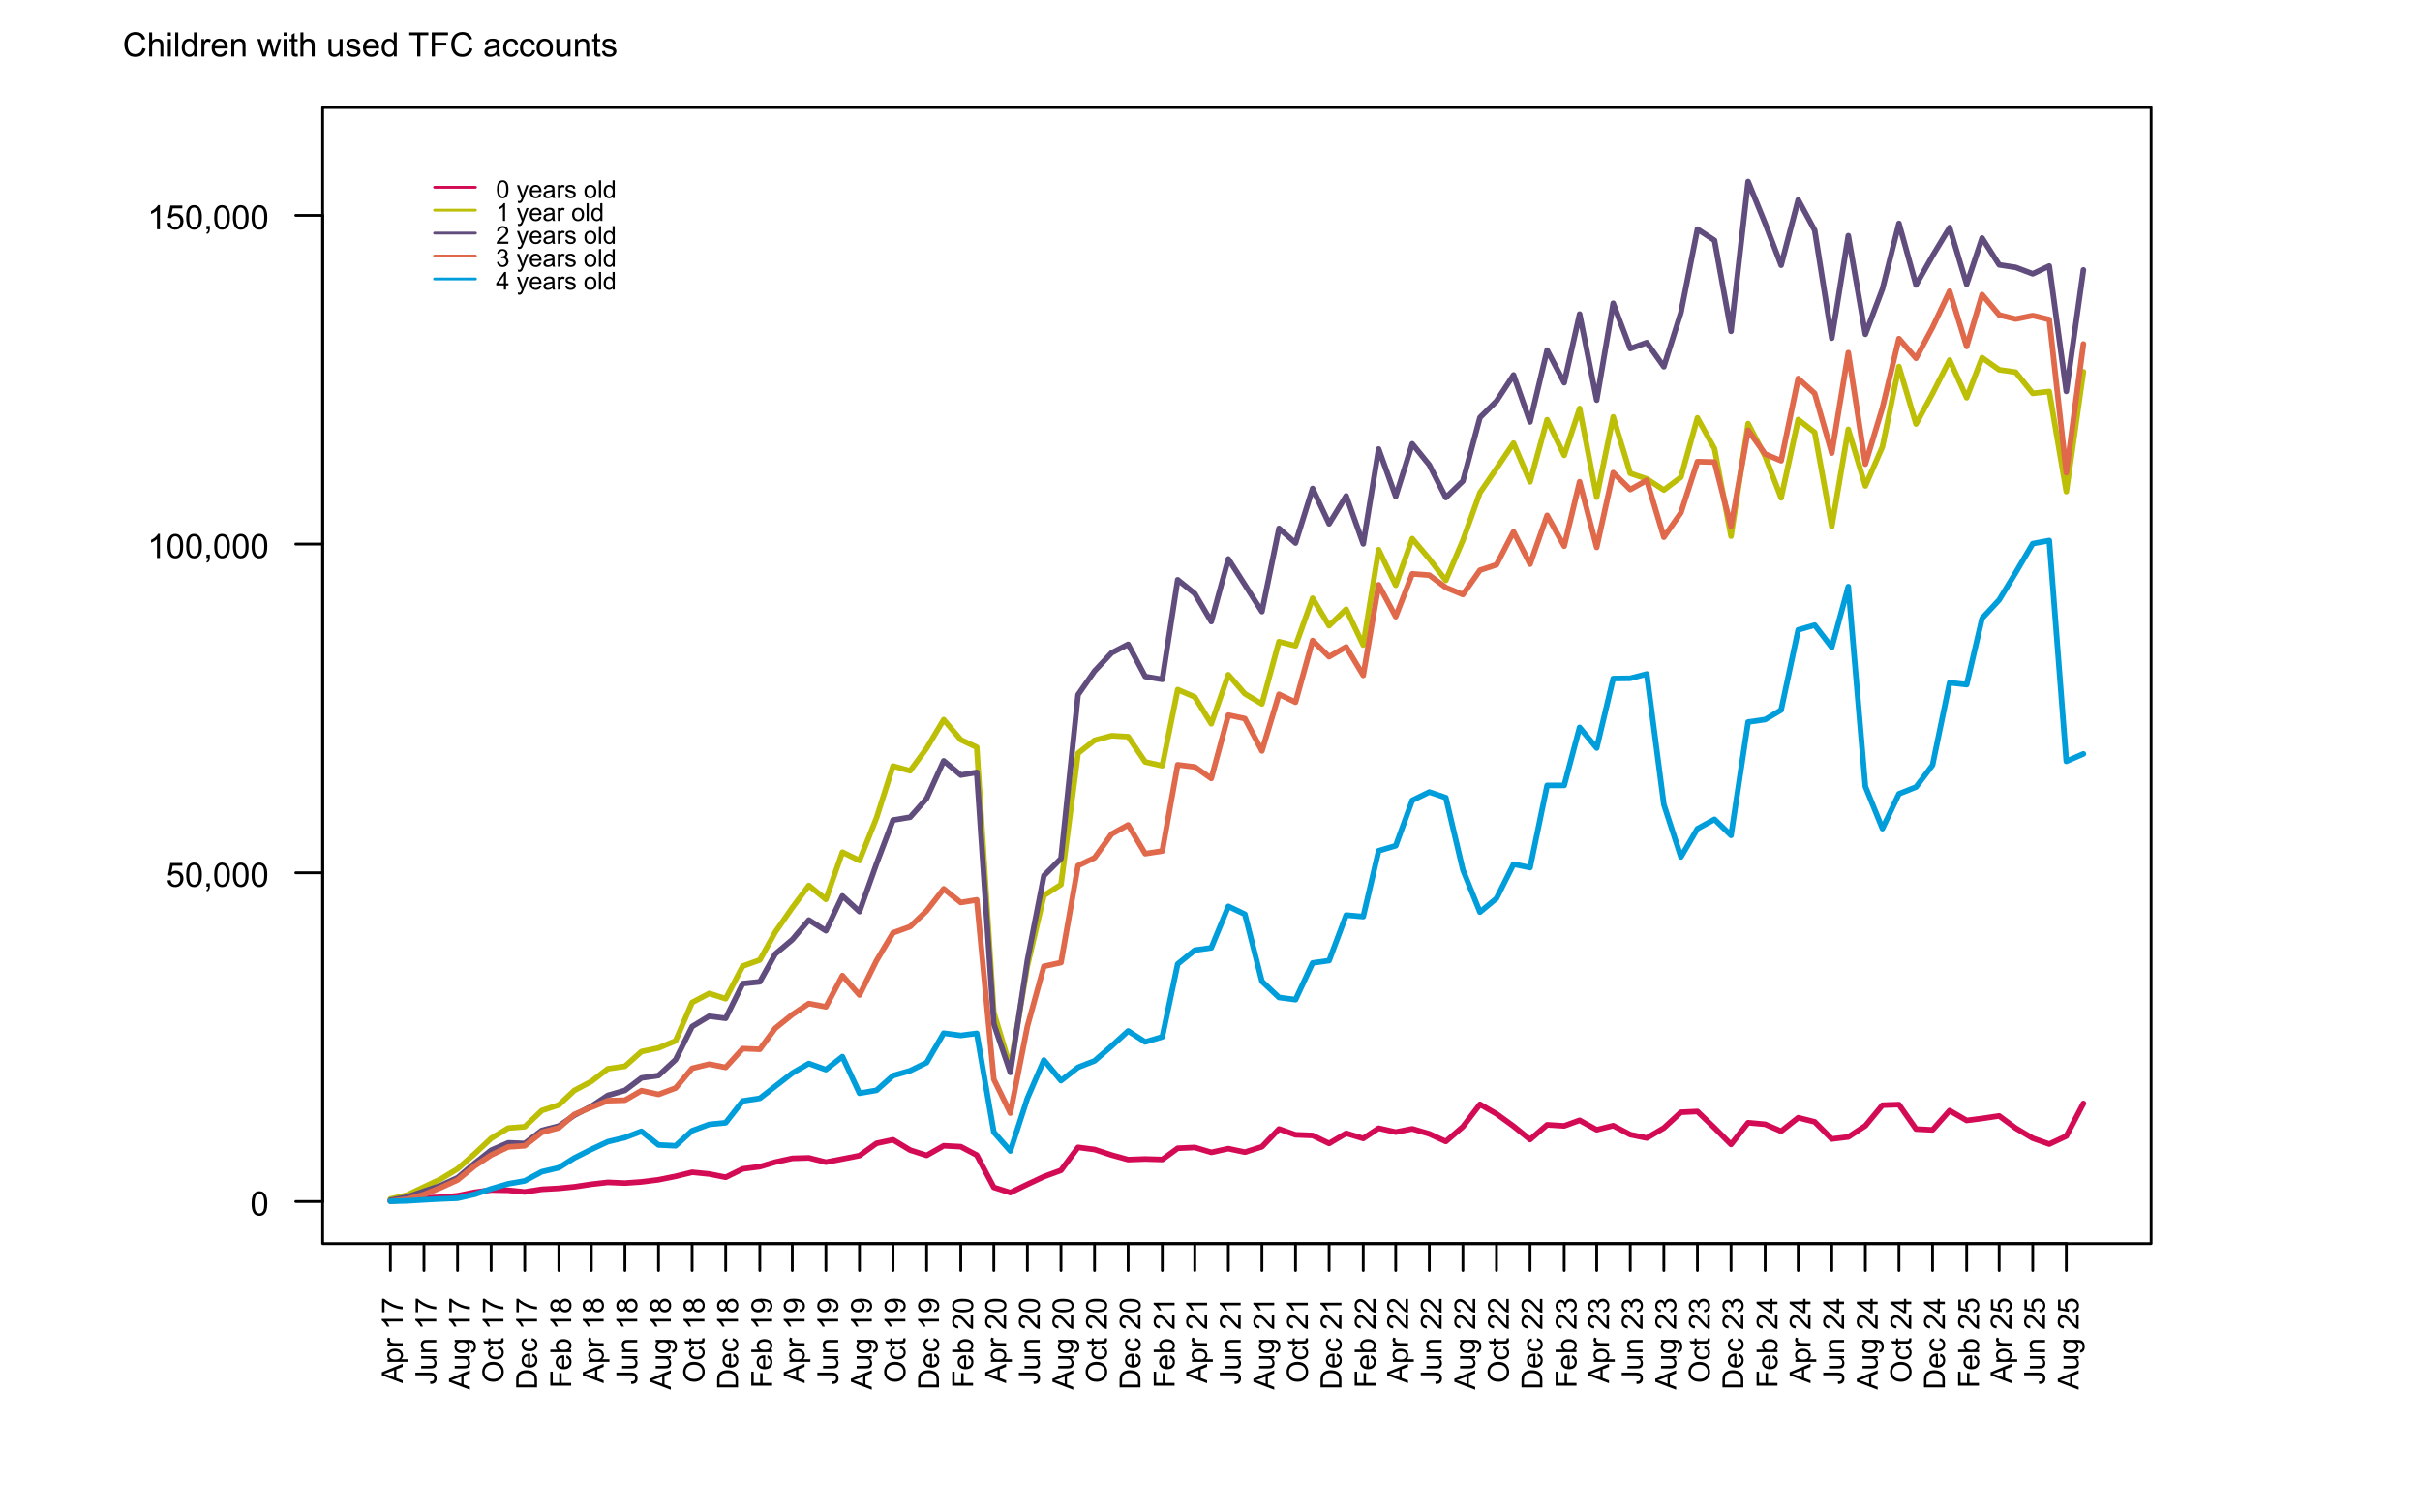 <?xml version="1.0" encoding="UTF-8"?>
<svg xmlns="http://www.w3.org/2000/svg" xmlns:xlink="http://www.w3.org/1999/xlink" width="648" height="405" viewBox="0 0 648 405">
<defs>
<g>
<g id="glyph-0-0">
<path d="M 0.375 -3.176 C 0.375 -3.938 0.453 -4.551 0.609 -5.016 C 0.766 -5.48 1 -5.84 1.309 -6.09 C 1.617 -6.344 2.004 -6.469 2.473 -6.469 C 2.82 -6.469 3.121 -6.398 3.383 -6.262 C 3.645 -6.121 3.859 -5.922 4.031 -5.656 C 4.199 -5.395 4.332 -5.078 4.43 -4.699 C 4.527 -4.324 4.574 -3.816 4.574 -3.176 C 4.574 -2.422 4.496 -1.812 4.344 -1.348 C 4.188 -0.883 3.953 -0.523 3.645 -0.27 C 3.336 -0.016 2.945 0.109 2.473 0.109 C 1.852 0.109 1.363 -0.113 1.012 -0.559 C 0.586 -1.094 0.375 -1.969 0.375 -3.176 M 1.188 -3.176 C 1.188 -2.121 1.309 -1.414 1.559 -1.066 C 1.805 -0.715 2.109 -0.539 2.473 -0.539 C 2.836 -0.539 3.145 -0.715 3.391 -1.066 C 3.637 -1.418 3.762 -2.121 3.762 -3.176 C 3.762 -4.238 3.637 -4.941 3.391 -5.289 C 3.145 -5.641 2.836 -5.812 2.465 -5.812 C 2.102 -5.812 1.812 -5.66 1.594 -5.352 C 1.324 -4.961 1.188 -4.234 1.188 -3.176 Z M 1.188 -3.176 "/>
</g>
<g id="glyph-0-1">
<path d="M 0.375 -1.688 L 1.203 -1.758 C 1.266 -1.352 1.41 -1.051 1.633 -0.848 C 1.855 -0.641 2.125 -0.539 2.445 -0.539 C 2.824 -0.539 3.148 -0.684 3.41 -0.973 C 3.672 -1.258 3.805 -1.641 3.805 -2.113 C 3.805 -2.566 3.68 -2.922 3.426 -3.18 C 3.172 -3.441 2.84 -3.574 2.43 -3.574 C 2.176 -3.574 1.945 -3.516 1.742 -3.398 C 1.535 -3.285 1.375 -3.133 1.258 -2.949 L 0.516 -3.047 L 1.137 -6.355 L 4.344 -6.355 L 4.344 -5.598 L 1.77 -5.598 L 1.422 -3.867 C 1.809 -4.137 2.215 -4.27 2.641 -4.273 C 3.203 -4.27 3.68 -4.078 4.066 -3.688 C 4.453 -3.297 4.645 -2.797 4.645 -2.184 C 4.645 -1.602 4.477 -1.098 4.137 -0.672 C 3.723 -0.152 3.156 0.109 2.445 0.109 C 1.855 0.109 1.379 -0.055 1.008 -0.383 C 0.637 -0.711 0.426 -1.145 0.375 -1.688 Z M 0.375 -1.688 "/>
</g>
<g id="glyph-0-2">
<path d="M 0.801 0 L 0.801 -0.902 L 1.699 -0.902 L 1.699 0 C 1.699 0.332 1.641 0.598 1.523 0.801 C 1.406 1.004 1.223 1.164 0.969 1.273 L 0.746 0.938 C 0.914 0.863 1.039 0.754 1.117 0.613 C 1.195 0.473 1.238 0.266 1.25 0 Z M 0.801 0 "/>
</g>
<g id="glyph-0-3">
<path d="M 3.352 0 L 2.562 0 L 2.562 -5.039 C 2.371 -4.859 2.121 -4.676 1.812 -4.496 C 1.504 -4.312 1.227 -4.176 0.98 -4.086 L 0.98 -4.852 C 1.422 -5.059 1.809 -5.312 2.141 -5.609 C 2.473 -5.902 2.707 -6.191 2.844 -6.469 L 3.352 -6.469 Z M 3.352 0 "/>
</g>
<g id="glyph-0-4">
<path d="M 5.289 -2.258 L 6.145 -2.043 C 5.965 -1.344 5.645 -0.809 5.18 -0.441 C 4.715 -0.074 4.148 0.109 3.477 0.109 C 2.781 0.109 2.219 -0.031 1.781 -0.312 C 1.348 -0.598 1.016 -1.008 0.789 -1.543 C 0.562 -2.078 0.449 -2.656 0.449 -3.27 C 0.449 -3.941 0.578 -4.527 0.832 -5.023 C 1.09 -5.523 1.453 -5.902 1.926 -6.164 C 2.398 -6.422 2.922 -6.551 3.488 -6.551 C 4.133 -6.551 4.676 -6.387 5.117 -6.059 C 5.555 -5.73 5.859 -5.27 6.035 -4.676 L 5.195 -4.477 C 5.047 -4.945 4.828 -5.289 4.543 -5.5 C 4.258 -5.715 3.902 -5.824 3.473 -5.824 C 2.977 -5.824 2.562 -5.703 2.23 -5.469 C 1.898 -5.23 1.664 -4.91 1.531 -4.512 C 1.395 -4.109 1.328 -3.699 1.328 -3.273 C 1.328 -2.727 1.406 -2.246 1.566 -1.84 C 1.727 -1.43 1.973 -1.125 2.312 -0.922 C 2.648 -0.719 3.012 -0.621 3.406 -0.621 C 3.883 -0.621 4.289 -0.758 4.617 -1.031 C 4.949 -1.309 5.172 -1.715 5.289 -2.258 Z M 5.289 -2.258 "/>
</g>
<g id="glyph-0-5">
<path d="M 0.594 0 L 0.594 -6.441 L 1.383 -6.441 L 1.383 -4.133 C 1.754 -4.559 2.219 -4.773 2.781 -4.773 C 3.129 -4.773 3.43 -4.703 3.684 -4.566 C 3.938 -4.434 4.121 -4.242 4.23 -4.004 C 4.34 -3.762 4.395 -3.414 4.395 -2.957 L 4.395 0 L 3.602 0 L 3.602 -2.957 C 3.602 -3.352 3.52 -3.641 3.348 -3.82 C 3.176 -4 2.934 -4.09 2.617 -4.09 C 2.383 -4.09 2.164 -4.031 1.957 -3.91 C 1.75 -3.789 1.605 -3.621 1.516 -3.414 C 1.43 -3.207 1.383 -2.918 1.383 -2.555 L 1.383 0 Z M 0.594 0 "/>
</g>
<g id="glyph-0-6">
<path d="M 0.598 -5.531 L 0.598 -6.441 L 1.391 -6.441 L 1.391 -5.531 L 0.598 -5.531 M 0.598 0 L 0.598 -4.668 L 1.391 -4.668 L 1.391 0 Z M 0.598 0 "/>
</g>
<g id="glyph-0-7">
<path d="M 0.574 0 L 0.574 -6.441 L 1.367 -6.441 L 1.367 0 Z M 0.574 0 "/>
</g>
<g id="glyph-0-8">
<path d="M 3.621 0 L 3.621 -0.59 C 3.324 -0.125 2.891 0.105 2.316 0.105 C 1.945 0.105 1.602 0.004 1.289 -0.203 C 0.977 -0.406 0.734 -0.695 0.566 -1.062 C 0.395 -1.43 0.309 -1.852 0.309 -2.328 C 0.309 -2.797 0.387 -3.219 0.539 -3.598 C 0.695 -3.977 0.93 -4.266 1.238 -4.469 C 1.551 -4.672 1.898 -4.773 2.281 -4.773 C 2.562 -4.773 2.812 -4.715 3.031 -4.594 C 3.25 -4.477 3.43 -4.32 3.57 -4.133 L 3.57 -6.441 L 4.355 -6.441 L 4.355 0 L 3.621 0 M 1.121 -2.328 C 1.121 -1.73 1.246 -1.285 1.5 -0.988 C 1.75 -0.691 2.047 -0.547 2.391 -0.547 C 2.734 -0.547 3.031 -0.688 3.273 -0.969 C 3.512 -1.25 3.633 -1.684 3.633 -2.262 C 3.633 -2.902 3.512 -3.371 3.266 -3.668 C 3.02 -3.969 2.715 -4.117 2.355 -4.117 C 2.004 -4.117 1.711 -3.973 1.473 -3.688 C 1.238 -3.398 1.121 -2.945 1.121 -2.328 Z M 1.121 -2.328 "/>
</g>
<g id="glyph-0-9">
<path d="M 0.586 0 L 0.586 -4.668 L 1.297 -4.668 L 1.297 -3.961 C 1.477 -4.289 1.645 -4.508 1.801 -4.613 C 1.953 -4.719 2.121 -4.773 2.309 -4.773 C 2.574 -4.773 2.844 -4.688 3.121 -4.516 L 2.848 -3.785 C 2.656 -3.898 2.461 -3.953 2.266 -3.953 C 2.094 -3.953 1.938 -3.902 1.801 -3.801 C 1.664 -3.695 1.566 -3.551 1.508 -3.367 C 1.418 -3.086 1.375 -2.777 1.375 -2.445 L 1.375 0 Z M 0.586 0 "/>
</g>
<g id="glyph-0-10">
<path d="M 3.789 -1.504 L 4.605 -1.402 C 4.477 -0.926 4.238 -0.555 3.891 -0.289 C 3.539 -0.027 3.094 0.105 2.555 0.105 C 1.871 0.105 1.328 -0.105 0.93 -0.523 C 0.531 -0.945 0.328 -1.535 0.328 -2.293 C 0.328 -3.078 0.531 -3.688 0.938 -4.121 C 1.34 -4.555 1.863 -4.773 2.508 -4.773 C 3.133 -4.773 3.645 -4.559 4.039 -4.137 C 4.434 -3.711 4.633 -3.113 4.633 -2.344 C 4.633 -2.297 4.629 -2.227 4.629 -2.133 L 1.148 -2.133 C 1.176 -1.617 1.32 -1.227 1.582 -0.953 C 1.844 -0.68 2.168 -0.547 2.559 -0.547 C 2.848 -0.547 3.094 -0.621 3.301 -0.773 C 3.504 -0.926 3.668 -1.168 3.789 -1.504 M 1.191 -2.781 L 3.797 -2.781 C 3.762 -3.176 3.66 -3.469 3.5 -3.664 C 3.246 -3.969 2.918 -4.121 2.52 -4.121 C 2.156 -4.121 1.848 -4 1.602 -3.758 C 1.355 -3.516 1.219 -3.188 1.191 -2.781 Z M 1.191 -2.781 "/>
</g>
<g id="glyph-0-11">
<path d="M 0.594 0 L 0.594 -4.668 L 1.305 -4.668 L 1.305 -4.004 C 1.648 -4.516 2.145 -4.773 2.789 -4.773 C 3.07 -4.773 3.332 -4.723 3.566 -4.621 C 3.801 -4.52 3.977 -4.387 4.094 -4.223 C 4.211 -4.059 4.293 -3.863 4.344 -3.641 C 4.371 -3.492 4.387 -3.234 4.387 -2.871 L 4.387 0 L 3.594 0 L 3.594 -2.84 C 3.594 -3.16 3.562 -3.402 3.504 -3.562 C 3.441 -3.723 3.332 -3.848 3.176 -3.945 C 3.02 -4.039 2.836 -4.086 2.625 -4.086 C 2.285 -4.086 1.996 -3.98 1.75 -3.766 C 1.508 -3.551 1.383 -3.148 1.383 -2.547 L 1.383 0 Z M 0.594 0 "/>
</g>
<g id="glyph-0-12">
</g>
<g id="glyph-0-13">
<path d="M 1.453 0 L 0.027 -4.668 L 0.844 -4.668 L 1.586 -1.973 L 1.863 -0.973 C 1.875 -1.02 1.957 -1.34 2.105 -1.934 L 2.848 -4.668 L 3.66 -4.668 L 4.359 -1.961 L 4.594 -1.066 L 4.859 -1.969 L 5.66 -4.668 L 6.43 -4.668 L 4.969 0 L 4.148 0 L 3.406 -2.797 L 3.227 -3.59 L 2.281 0 Z M 1.453 0 "/>
</g>
<g id="glyph-0-14">
<path d="M 2.32 -0.707 L 2.434 -0.008 C 2.211 0.039 2.012 0.062 1.836 0.062 C 1.551 0.062 1.328 0.016 1.168 -0.074 C 1.012 -0.164 0.898 -0.285 0.836 -0.434 C 0.77 -0.582 0.738 -0.891 0.738 -1.367 L 0.738 -4.051 L 0.156 -4.051 L 0.156 -4.668 L 0.738 -4.668 L 0.738 -5.824 L 1.523 -6.297 L 1.523 -4.668 L 2.32 -4.668 L 2.32 -4.051 L 1.523 -4.051 L 1.523 -1.324 C 1.523 -1.098 1.539 -0.953 1.566 -0.887 C 1.594 -0.824 1.641 -0.773 1.703 -0.734 C 1.766 -0.695 1.855 -0.676 1.973 -0.676 C 2.062 -0.676 2.176 -0.688 2.32 -0.707 Z M 2.32 -0.707 "/>
</g>
<g id="glyph-0-15">
<path d="M 3.652 0 L 3.652 -0.688 C 3.289 -0.156 2.797 0.105 2.172 0.105 C 1.895 0.105 1.637 0.051 1.398 -0.055 C 1.16 -0.156 0.984 -0.289 0.867 -0.449 C 0.754 -0.609 0.672 -0.805 0.625 -1.039 C 0.59 -1.191 0.574 -1.438 0.574 -1.773 L 0.574 -4.668 L 1.367 -4.668 L 1.367 -2.078 C 1.367 -1.664 1.383 -1.387 1.414 -1.242 C 1.465 -1.035 1.57 -0.871 1.73 -0.754 C 1.891 -0.637 2.094 -0.574 2.328 -0.574 C 2.566 -0.574 2.789 -0.637 2.996 -0.758 C 3.203 -0.879 3.352 -1.047 3.438 -1.254 C 3.523 -1.465 3.57 -1.77 3.57 -2.168 L 3.57 -4.668 L 4.359 -4.668 L 4.359 0 Z M 3.652 0 "/>
</g>
<g id="glyph-0-16">
<path d="M 0.277 -1.395 L 1.059 -1.516 C 1.102 -1.203 1.227 -0.961 1.426 -0.797 C 1.625 -0.629 1.906 -0.547 2.266 -0.547 C 2.629 -0.547 2.898 -0.617 3.078 -0.766 C 3.25 -0.914 3.34 -1.09 3.34 -1.289 C 3.34 -1.465 3.262 -1.605 3.105 -1.711 C 3 -1.781 2.73 -1.867 2.297 -1.977 C 1.719 -2.125 1.316 -2.25 1.094 -2.359 C 0.867 -2.465 0.699 -2.613 0.582 -2.801 C 0.465 -2.992 0.41 -3.199 0.41 -3.43 C 0.41 -3.637 0.457 -3.828 0.551 -4.004 C 0.648 -4.184 0.777 -4.328 0.941 -4.445 C 1.062 -4.539 1.23 -4.613 1.445 -4.68 C 1.656 -4.742 1.883 -4.773 2.125 -4.773 C 2.492 -4.773 2.816 -4.719 3.09 -4.613 C 3.367 -4.508 3.574 -4.367 3.703 -4.188 C 3.836 -4.004 3.926 -3.766 3.977 -3.461 L 3.203 -3.359 C 3.168 -3.598 3.066 -3.785 2.898 -3.922 C 2.73 -4.055 2.492 -4.121 2.184 -4.121 C 1.82 -4.121 1.562 -4.062 1.406 -3.941 C 1.25 -3.82 1.172 -3.68 1.172 -3.52 C 1.172 -3.418 1.207 -3.324 1.27 -3.242 C 1.336 -3.156 1.434 -3.086 1.574 -3.031 C 1.652 -3.004 1.887 -2.938 2.273 -2.828 C 2.832 -2.68 3.223 -2.559 3.441 -2.465 C 3.664 -2.367 3.836 -2.23 3.965 -2.047 C 4.09 -1.867 4.152 -1.641 4.152 -1.371 C 4.152 -1.105 4.074 -0.859 3.922 -0.625 C 3.77 -0.395 3.547 -0.215 3.258 -0.086 C 2.965 0.043 2.637 0.105 2.273 0.105 C 1.664 0.105 1.203 -0.02 0.887 -0.273 C 0.566 -0.523 0.363 -0.898 0.277 -1.395 Z M 0.277 -1.395 "/>
</g>
<g id="glyph-0-17">
<path d="M 2.332 0 L 2.332 -5.684 L 0.211 -5.684 L 0.211 -6.441 L 5.316 -6.441 L 5.316 -5.684 L 3.188 -5.684 L 3.188 0 Z M 2.332 0 "/>
</g>
<g id="glyph-0-18">
<path d="M 0.738 0 L 0.738 -6.441 L 5.086 -6.441 L 5.086 -5.684 L 1.59 -5.684 L 1.59 -3.688 L 4.613 -3.688 L 4.613 -2.926 L 1.59 -2.926 L 1.59 0 Z M 0.738 0 "/>
</g>
<g id="glyph-0-19">
<path d="M 3.641 -0.574 C 3.344 -0.328 3.062 -0.152 2.793 -0.047 C 2.523 0.055 2.23 0.105 1.922 0.105 C 1.406 0.105 1.012 -0.02 0.738 -0.27 C 0.461 -0.52 0.324 -0.84 0.324 -1.23 C 0.324 -1.461 0.379 -1.668 0.48 -1.855 C 0.586 -2.047 0.723 -2.195 0.891 -2.312 C 1.059 -2.426 1.25 -2.512 1.461 -2.57 C 1.613 -2.613 1.848 -2.652 2.164 -2.688 C 2.801 -2.766 3.27 -2.855 3.574 -2.961 C 3.574 -3.07 3.578 -3.141 3.578 -3.168 C 3.578 -3.492 3.504 -3.719 3.352 -3.852 C 3.152 -4.027 2.852 -4.117 2.453 -4.117 C 2.078 -4.117 1.805 -4.051 1.629 -3.922 C 1.449 -3.793 1.32 -3.562 1.234 -3.23 L 0.461 -3.336 C 0.531 -3.668 0.648 -3.934 0.809 -4.137 C 0.969 -4.34 1.203 -4.496 1.508 -4.609 C 1.812 -4.719 2.164 -4.773 2.566 -4.773 C 2.965 -4.773 3.289 -4.727 3.539 -4.633 C 3.785 -4.539 3.969 -4.422 4.086 -4.277 C 4.203 -4.137 4.285 -3.957 4.332 -3.738 C 4.359 -3.605 4.371 -3.363 4.371 -3.012 L 4.371 -1.957 C 4.371 -1.219 4.391 -0.754 4.422 -0.559 C 4.457 -0.367 4.523 -0.18 4.625 0 L 3.797 0 C 3.715 -0.164 3.66 -0.355 3.641 -0.574 M 3.574 -2.344 C 3.285 -2.227 2.855 -2.125 2.281 -2.043 C 1.957 -1.996 1.727 -1.945 1.59 -1.887 C 1.457 -1.828 1.352 -1.742 1.277 -1.629 C 1.207 -1.516 1.168 -1.391 1.168 -1.254 C 1.168 -1.043 1.25 -0.867 1.41 -0.727 C 1.566 -0.586 1.801 -0.516 2.109 -0.516 C 2.414 -0.516 2.684 -0.582 2.922 -0.715 C 3.16 -0.848 3.332 -1.031 3.445 -1.262 C 3.531 -1.441 3.574 -1.703 3.574 -2.051 Z M 3.574 -2.344 "/>
</g>
<g id="glyph-0-20">
<path d="M 3.641 -1.711 L 4.418 -1.609 C 4.332 -1.07 4.113 -0.652 3.766 -0.348 C 3.414 -0.047 2.984 0.105 2.473 0.105 C 1.836 0.105 1.32 -0.102 0.934 -0.52 C 0.547 -0.938 0.352 -1.535 0.352 -2.316 C 0.352 -2.82 0.434 -3.262 0.602 -3.641 C 0.77 -4.016 1.023 -4.301 1.363 -4.488 C 1.707 -4.68 2.078 -4.773 2.477 -4.773 C 2.984 -4.773 3.398 -4.645 3.723 -4.387 C 4.043 -4.133 4.25 -3.766 4.344 -3.297 L 3.574 -3.176 C 3.5 -3.492 3.371 -3.727 3.184 -3.883 C 2.996 -4.043 2.773 -4.121 2.508 -4.121 C 2.109 -4.121 1.785 -3.98 1.539 -3.695 C 1.289 -3.406 1.164 -2.957 1.164 -2.336 C 1.164 -1.711 1.285 -1.254 1.523 -0.973 C 1.766 -0.688 2.078 -0.547 2.465 -0.547 C 2.777 -0.547 3.035 -0.641 3.242 -0.832 C 3.449 -1.02 3.582 -1.312 3.641 -1.711 Z M 3.641 -1.711 "/>
</g>
<g id="glyph-0-21">
<path d="M 0.297 -2.332 C 0.297 -3.199 0.539 -3.836 1.02 -4.254 C 1.422 -4.598 1.91 -4.773 2.488 -4.773 C 3.129 -4.773 3.652 -4.562 4.062 -4.141 C 4.469 -3.723 4.672 -3.141 4.672 -2.398 C 4.672 -1.797 4.582 -1.328 4.402 -0.98 C 4.223 -0.637 3.957 -0.371 3.613 -0.18 C 3.27 0.012 2.895 0.105 2.488 0.105 C 1.832 0.105 1.305 -0.105 0.902 -0.523 C 0.5 -0.941 0.297 -1.547 0.297 -2.332 M 1.113 -2.332 C 1.113 -1.734 1.242 -1.289 1.504 -0.992 C 1.762 -0.695 2.094 -0.547 2.488 -0.547 C 2.879 -0.547 3.207 -0.695 3.469 -0.992 C 3.727 -1.293 3.859 -1.746 3.859 -2.359 C 3.859 -2.938 3.727 -3.375 3.465 -3.672 C 3.203 -3.969 2.875 -4.117 2.488 -4.117 C 2.094 -4.117 1.762 -3.969 1.504 -3.672 C 1.242 -3.379 1.113 -2.93 1.113 -2.332 Z M 1.113 -2.332 "/>
</g>
<g id="glyph-1-0">
<path d="M 0 0.012 L -5.582 -2.133 L -5.582 -2.93 L 0 -5.215 L 0 -4.371 L -1.691 -3.723 L -1.691 -1.387 L 0 -0.773 L 0 0.012 M -2.293 -1.602 L -2.293 -3.492 L -3.84 -2.91 C -4.309 -2.73 -4.695 -2.602 -4.996 -2.516 C -4.641 -2.441 -4.285 -2.344 -3.93 -2.211 Z M -2.293 -1.602 "/>
</g>
<g id="glyph-1-1">
<path d="M 1.551 -0.516 L -4.043 -0.516 L -4.043 -1.141 L -3.52 -1.141 C -3.727 -1.285 -3.879 -1.453 -3.98 -1.637 C -4.086 -1.824 -4.137 -2.047 -4.137 -2.312 C -4.137 -2.656 -4.047 -2.961 -3.871 -3.227 C -3.691 -3.488 -3.441 -3.688 -3.117 -3.824 C -2.793 -3.957 -2.438 -4.027 -2.055 -4.027 C -1.641 -4.027 -1.266 -3.953 -0.934 -3.805 C -0.605 -3.656 -0.352 -3.438 -0.172 -3.156 C 0.004 -2.871 0.09 -2.574 0.09 -2.262 C 0.09 -2.035 0.043 -1.828 -0.055 -1.648 C -0.148 -1.465 -0.273 -1.316 -0.418 -1.199 L 1.551 -1.199 L 1.551 -0.516 M -2 -1.137 C -1.48 -1.137 -1.094 -1.242 -0.844 -1.449 C -0.598 -1.66 -0.473 -1.918 -0.473 -2.215 C -0.473 -2.52 -0.602 -2.781 -0.859 -3 C -1.117 -3.215 -1.516 -3.324 -2.055 -3.324 C -2.57 -3.324 -2.957 -3.219 -3.215 -3.008 C -3.473 -2.793 -3.598 -2.543 -3.598 -2.246 C -3.598 -1.953 -3.461 -1.695 -3.191 -1.473 C -2.918 -1.246 -2.52 -1.137 -2 -1.137 Z M -2 -1.137 "/>
</g>
<g id="glyph-1-2">
<path d="M 0 -0.508 L -4.043 -0.508 L -4.043 -1.125 L -3.43 -1.125 C -3.719 -1.281 -3.906 -1.426 -4 -1.559 C -4.09 -1.691 -4.137 -1.84 -4.137 -2 C -4.137 -2.23 -4.062 -2.465 -3.914 -2.703 L -3.277 -2.469 C -3.379 -2.301 -3.426 -2.133 -3.43 -1.965 C -3.426 -1.816 -3.383 -1.68 -3.293 -1.562 C -3.203 -1.441 -3.078 -1.355 -2.918 -1.305 C -2.672 -1.23 -2.406 -1.191 -2.117 -1.191 L 0 -1.191 Z M 0 -0.508 "/>
</g>
<g id="glyph-1-3">
</g>
<g id="glyph-1-4">
<path d="M 0 -2.906 L 0 -2.219 L -4.367 -2.219 C -4.211 -2.055 -4.055 -1.84 -3.895 -1.57 C -3.738 -1.305 -3.621 -1.062 -3.543 -0.848 L -4.203 -0.848 C -4.387 -1.234 -4.602 -1.566 -4.859 -1.855 C -5.117 -2.141 -5.363 -2.344 -5.605 -2.465 L -5.605 -2.906 Z M 0 -2.906 "/>
</g>
<g id="glyph-1-5">
<path d="M -4.852 -0.371 L -5.512 -0.371 L -5.512 -3.984 L -4.977 -3.984 C -4.598 -3.629 -4.098 -3.277 -3.469 -2.926 C -2.844 -2.578 -2.199 -2.309 -1.535 -2.117 C -1.066 -1.98 -0.555 -1.895 0 -1.855 L 0 -1.148 C -0.438 -1.156 -0.969 -1.242 -1.594 -1.41 C -2.215 -1.574 -2.812 -1.812 -3.391 -2.121 C -3.969 -2.43 -4.457 -2.758 -4.852 -3.105 Z M -4.852 -0.371 "/>
</g>
<g id="glyph-1-6">
<path d="M -1.586 -0.227 L -1.676 -0.891 C -1.25 -0.91 -0.957 -0.988 -0.801 -1.133 C -0.641 -1.273 -0.562 -1.469 -0.562 -1.723 C -0.562 -1.906 -0.605 -2.066 -0.691 -2.203 C -0.777 -2.336 -0.891 -2.43 -1.039 -2.48 C -1.184 -2.531 -1.418 -2.555 -1.738 -2.555 L -5.582 -2.555 L -5.582 -3.293 L -1.777 -3.293 C -1.312 -3.293 -0.949 -3.238 -0.691 -3.125 C -0.438 -3.012 -0.242 -2.832 -0.105 -2.59 C 0.027 -2.344 0.094 -2.055 0.094 -1.727 C 0.094 -1.234 -0.047 -0.859 -0.328 -0.602 C -0.609 -0.34 -1.027 -0.215 -1.586 -0.227 Z M -1.586 -0.227 "/>
</g>
<g id="glyph-1-7">
<path d="M 0 -3.164 L -0.594 -3.164 C -0.137 -2.852 0.09 -2.422 0.09 -1.883 C 0.09 -1.645 0.047 -1.422 -0.047 -1.215 C -0.137 -1.008 -0.254 -0.852 -0.391 -0.754 C -0.527 -0.652 -0.699 -0.582 -0.898 -0.539 C -1.035 -0.512 -1.246 -0.5 -1.539 -0.5 L -4.043 -0.5 L -4.043 -1.184 L -1.801 -1.184 C -1.445 -1.184 -1.203 -1.199 -1.078 -1.227 C -0.898 -1.27 -0.758 -1.359 -0.652 -1.5 C -0.551 -1.641 -0.5 -1.812 -0.5 -2.02 C -0.5 -2.223 -0.551 -2.418 -0.656 -2.598 C -0.762 -2.777 -0.906 -2.906 -1.086 -2.98 C -1.27 -3.055 -1.531 -3.094 -1.879 -3.094 L -4.043 -3.094 L -4.043 -3.777 L 0 -3.777 Z M 0 -3.164 "/>
</g>
<g id="glyph-1-8">
<path d="M 0 -0.516 L -4.043 -0.516 L -4.043 -1.133 L -3.469 -1.133 C -3.914 -1.43 -4.137 -1.855 -4.137 -2.418 C -4.137 -2.664 -4.094 -2.887 -4.004 -3.09 C -3.918 -3.297 -3.801 -3.449 -3.66 -3.551 C -3.52 -3.652 -3.348 -3.723 -3.152 -3.762 C -3.027 -3.789 -2.805 -3.801 -2.488 -3.801 L 0 -3.801 L 0 -3.117 L -2.461 -3.117 C -2.738 -3.117 -2.949 -3.09 -3.086 -3.035 C -3.227 -2.98 -3.336 -2.887 -3.418 -2.75 C -3.5 -2.617 -3.543 -2.457 -3.543 -2.273 C -3.543 -1.98 -3.449 -1.73 -3.266 -1.52 C -3.078 -1.305 -2.727 -1.199 -2.211 -1.199 L 0 -1.199 Z M 0 -0.516 "/>
</g>
<g id="glyph-1-9">
<path d="M 0.336 -0.387 L 0.434 -1.055 C 0.641 -1.082 0.789 -1.16 0.883 -1.289 C 1.012 -1.457 1.074 -1.691 1.074 -1.984 C 1.074 -2.301 1.012 -2.547 0.883 -2.719 C 0.758 -2.891 0.578 -3.008 0.352 -3.07 C 0.211 -3.105 -0.082 -3.121 -0.531 -3.121 C -0.176 -2.82 0 -2.445 0 -2 C 0 -1.445 -0.199 -1.012 -0.602 -0.707 C -1.004 -0.402 -1.484 -0.25 -2.047 -0.25 C -2.43 -0.25 -2.789 -0.32 -3.113 -0.461 C -3.441 -0.602 -3.691 -0.805 -3.871 -1.066 C -4.047 -1.332 -4.137 -1.645 -4.137 -2.004 C -4.137 -2.48 -3.941 -2.875 -3.559 -3.184 L -4.043 -3.184 L -4.043 -3.816 L -0.547 -3.816 C 0.082 -3.816 0.527 -3.754 0.789 -3.625 C 1.055 -3.496 1.262 -3.293 1.414 -3.016 C 1.566 -2.738 1.641 -2.395 1.641 -1.988 C 1.641 -1.504 1.531 -1.117 1.316 -0.82 C 1.098 -0.523 0.773 -0.379 0.336 -0.387 M -2.094 -0.957 C -1.562 -0.957 -1.176 -1.062 -0.934 -1.273 C -0.688 -1.484 -0.566 -1.746 -0.566 -2.062 C -0.566 -2.379 -0.688 -2.645 -0.93 -2.855 C -1.172 -3.07 -1.555 -3.176 -2.07 -3.176 C -2.566 -3.176 -2.941 -3.066 -3.191 -2.848 C -3.441 -2.629 -3.57 -2.363 -3.57 -2.055 C -3.57 -1.75 -3.445 -1.488 -3.199 -1.277 C -2.949 -1.062 -2.582 -0.957 -2.094 -0.957 Z M -2.094 -0.957 "/>
</g>
<g id="glyph-1-10">
<path d="M -2.719 -0.379 C -3.645 -0.379 -4.371 -0.625 -4.895 -1.125 C -5.422 -1.621 -5.684 -2.262 -5.684 -3.051 C -5.684 -3.566 -5.559 -4.031 -5.312 -4.445 C -5.066 -4.859 -4.723 -5.176 -4.281 -5.391 C -3.844 -5.609 -3.344 -5.715 -2.785 -5.715 C -2.219 -5.715 -1.711 -5.602 -1.266 -5.375 C -0.816 -5.145 -0.48 -4.82 -0.25 -4.402 C -0.02 -3.984 0.094 -3.531 0.094 -3.047 C 0.094 -2.52 -0.031 -2.051 -0.285 -1.637 C -0.539 -1.223 -0.887 -0.91 -1.324 -0.695 C -1.766 -0.484 -2.23 -0.379 -2.719 -0.379 M -2.707 -1.141 C -2.035 -1.141 -1.504 -1.32 -1.117 -1.68 C -0.73 -2.043 -0.535 -2.496 -0.535 -3.043 C -0.535 -3.598 -0.734 -4.059 -1.125 -4.418 C -1.516 -4.773 -2.07 -4.953 -2.789 -4.953 C -3.242 -4.953 -3.641 -4.879 -3.977 -4.723 C -4.316 -4.57 -4.578 -4.348 -4.766 -4.051 C -4.953 -3.754 -5.047 -3.422 -5.047 -3.055 C -5.047 -2.531 -4.867 -2.082 -4.508 -1.703 C -4.148 -1.328 -3.547 -1.141 -2.707 -1.141 Z M -2.707 -1.141 "/>
</g>
<g id="glyph-1-11">
<path d="M -1.48 -3.152 L -1.395 -3.828 C -0.93 -3.754 -0.566 -3.566 -0.305 -3.262 C -0.039 -2.957 0.09 -2.586 0.09 -2.145 C 0.09 -1.59 -0.09 -1.145 -0.453 -0.809 C -0.812 -0.473 -1.332 -0.305 -2.008 -0.305 C -2.445 -0.305 -2.824 -0.379 -3.152 -0.523 C -3.48 -0.668 -3.727 -0.887 -3.891 -1.184 C -4.055 -1.477 -4.137 -1.801 -4.137 -2.148 C -4.137 -2.586 -4.023 -2.945 -3.805 -3.227 C -3.582 -3.504 -3.266 -3.684 -2.855 -3.762 L -2.754 -3.098 C -3.023 -3.031 -3.23 -2.922 -3.367 -2.758 C -3.504 -2.598 -3.574 -2.402 -3.574 -2.176 C -3.574 -1.828 -3.449 -1.547 -3.199 -1.332 C -2.953 -1.117 -2.562 -1.008 -2.027 -1.008 C -1.484 -1.008 -1.09 -1.113 -0.84 -1.32 C -0.594 -1.531 -0.473 -1.801 -0.473 -2.137 C -0.473 -2.406 -0.555 -2.629 -0.719 -2.812 C -0.887 -2.992 -1.141 -3.105 -1.48 -3.152 Z M -1.48 -3.152 "/>
</g>
<g id="glyph-1-12">
<path d="M -0.613 -2.012 L -0.008 -2.109 C 0.031 -1.918 0.055 -1.746 0.055 -1.594 C 0.055 -1.344 0.016 -1.148 -0.066 -1.012 C -0.145 -0.875 -0.246 -0.781 -0.375 -0.723 C -0.504 -0.668 -0.773 -0.641 -1.184 -0.641 L -3.512 -0.641 L -3.512 -0.137 L -4.043 -0.137 L -4.043 -0.641 L -5.047 -0.641 L -5.457 -1.32 L -4.043 -1.32 L -4.043 -2.012 L -3.512 -2.012 L -3.512 -1.32 L -1.145 -1.32 C -0.949 -1.32 -0.824 -1.332 -0.77 -1.359 C -0.715 -1.383 -0.668 -1.422 -0.637 -1.477 C -0.602 -1.531 -0.586 -1.609 -0.586 -1.711 C -0.586 -1.785 -0.594 -1.887 -0.613 -2.012 Z M -0.613 -2.012 "/>
</g>
<g id="glyph-1-13">
<path d="M 0 -0.602 L -5.582 -0.602 L -5.582 -2.523 C -5.582 -2.961 -5.559 -3.289 -5.504 -3.52 C -5.43 -3.84 -5.297 -4.113 -5.105 -4.34 C -4.855 -4.633 -4.535 -4.852 -4.148 -5 C -3.762 -5.145 -3.32 -5.219 -2.82 -5.219 C -2.398 -5.219 -2.023 -5.168 -1.695 -5.07 C -1.367 -4.969 -1.098 -4.844 -0.883 -4.688 C -0.668 -4.535 -0.5 -4.363 -0.375 -4.18 C -0.254 -3.996 -0.16 -3.773 -0.094 -3.512 C -0.031 -3.254 0 -2.953 0 -2.617 L 0 -0.602 M -0.66 -1.34 L -0.66 -2.531 C -0.66 -2.902 -0.691 -3.191 -0.762 -3.398 C -0.832 -3.609 -0.926 -3.777 -1.051 -3.898 C -1.227 -4.074 -1.461 -4.211 -1.758 -4.309 C -2.055 -4.406 -2.41 -4.457 -2.832 -4.457 C -3.418 -4.457 -3.867 -4.359 -4.18 -4.168 C -4.492 -3.977 -4.703 -3.742 -4.809 -3.469 C -4.887 -3.273 -4.926 -2.953 -4.926 -2.516 L -4.926 -1.34 Z M -0.66 -1.34 "/>
</g>
<g id="glyph-1-14">
<path d="M -1.301 -3.281 L -1.215 -3.992 C -0.801 -3.879 -0.48 -3.672 -0.25 -3.371 C -0.023 -3.07 0.09 -2.684 0.09 -2.211 C 0.09 -1.621 -0.09 -1.152 -0.457 -0.805 C -0.82 -0.457 -1.332 -0.285 -1.988 -0.285 C -2.668 -0.285 -3.195 -0.461 -3.574 -0.812 C -3.949 -1.16 -4.137 -1.617 -4.137 -2.176 C -4.137 -2.715 -3.953 -3.156 -3.582 -3.5 C -3.215 -3.844 -2.699 -4.016 -2.031 -4.016 C -1.988 -4.016 -1.93 -4.012 -1.848 -4.012 L -1.848 -0.992 C -1.402 -1.02 -1.062 -1.145 -0.828 -1.371 C -0.59 -1.598 -0.473 -1.879 -0.473 -2.215 C -0.473 -2.469 -0.539 -2.684 -0.672 -2.859 C -0.801 -3.039 -1.012 -3.18 -1.301 -3.281 M -2.41 -1.031 L -2.41 -3.289 C -2.75 -3.262 -3.008 -3.172 -3.176 -3.031 C -3.441 -2.812 -3.574 -2.531 -3.574 -2.184 C -3.574 -1.867 -3.469 -1.602 -3.258 -1.387 C -3.047 -1.172 -2.766 -1.055 -2.41 -1.031 Z M -2.41 -1.031 "/>
</g>
<g id="glyph-1-15">
<path d="M 0 -0.641 L -5.582 -0.641 L -5.582 -4.406 L -4.926 -4.406 L -4.926 -1.379 L -3.195 -1.379 L -3.195 -4 L -2.535 -4 L -2.535 -1.379 L 0 -1.379 Z M 0 -0.641 "/>
</g>
<g id="glyph-1-16">
<path d="M 0 -1.145 L 0 -0.512 L -5.582 -0.512 L -5.582 -1.195 L -3.59 -1.195 C -3.953 -1.484 -4.137 -1.855 -4.137 -2.305 C -4.137 -2.555 -4.086 -2.789 -3.984 -3.012 C -3.887 -3.234 -3.746 -3.414 -3.562 -3.559 C -3.383 -3.703 -3.164 -3.816 -2.906 -3.895 C -2.648 -3.977 -2.375 -4.02 -2.082 -4.02 C -1.391 -4.02 -0.855 -3.848 -0.477 -3.504 C -0.098 -3.16 0.09 -2.75 0.09 -2.27 C 0.09 -1.793 -0.109 -1.418 -0.508 -1.145 L 0 -1.145 M -2.055 -1.141 C -1.566 -1.141 -1.219 -1.203 -1 -1.336 C -0.648 -1.551 -0.473 -1.844 -0.473 -2.211 C -0.473 -2.512 -0.602 -2.77 -0.863 -2.988 C -1.121 -3.207 -1.512 -3.316 -2.027 -3.316 C -2.555 -3.316 -2.945 -3.211 -3.195 -3.004 C -3.445 -2.793 -3.574 -2.539 -3.574 -2.242 C -3.574 -1.945 -3.441 -1.684 -3.184 -1.465 C -2.922 -1.246 -2.547 -1.141 -2.055 -1.141 Z M -2.055 -1.141 "/>
</g>
<g id="glyph-1-17">
<path d="M -3.027 -1.379 C -3.133 -1.094 -3.281 -0.883 -3.473 -0.746 C -3.668 -0.609 -3.898 -0.539 -4.168 -0.539 C -4.574 -0.539 -4.914 -0.688 -5.191 -0.98 C -5.469 -1.27 -5.605 -1.66 -5.605 -2.145 C -5.605 -2.633 -5.465 -3.023 -5.18 -3.32 C -4.898 -3.617 -4.555 -3.766 -4.148 -3.766 C -3.887 -3.766 -3.664 -3.699 -3.473 -3.562 C -3.281 -3.426 -3.133 -3.223 -3.027 -2.945 C -2.918 -3.285 -2.734 -3.547 -2.488 -3.727 C -2.238 -3.906 -1.941 -3.996 -1.598 -3.996 C -1.117 -3.996 -0.719 -3.828 -0.391 -3.488 C -0.066 -3.152 0.094 -2.707 0.094 -2.156 C 0.094 -1.605 -0.066 -1.16 -0.395 -0.824 C -0.719 -0.484 -1.129 -0.316 -1.613 -0.316 C -1.977 -0.316 -2.281 -0.406 -2.527 -0.594 C -2.773 -0.777 -2.938 -1.039 -3.027 -1.379 M -4.188 -1.242 C -3.926 -1.242 -3.711 -1.328 -3.543 -1.496 C -3.375 -1.668 -3.289 -1.887 -3.289 -2.16 C -3.289 -2.422 -3.375 -2.641 -3.539 -2.809 C -3.707 -2.977 -3.91 -3.062 -4.152 -3.062 C -4.402 -3.062 -4.613 -2.977 -4.785 -2.801 C -4.957 -2.629 -5.043 -2.41 -5.043 -2.152 C -5.043 -1.891 -4.957 -1.672 -4.793 -1.5 C -4.625 -1.328 -4.422 -1.242 -4.188 -1.242 M -1.609 -1.02 C -1.414 -1.02 -1.227 -1.066 -1.043 -1.16 C -0.859 -1.254 -0.719 -1.391 -0.617 -1.574 C -0.52 -1.754 -0.469 -1.953 -0.469 -2.164 C -0.469 -2.492 -0.574 -2.762 -0.785 -2.973 C -0.996 -3.188 -1.262 -3.293 -1.59 -3.293 C -1.918 -3.293 -2.191 -3.184 -2.406 -2.965 C -2.621 -2.746 -2.73 -2.469 -2.73 -2.141 C -2.73 -1.816 -2.625 -1.551 -2.41 -1.34 C -2.199 -1.125 -1.93 -1.02 -1.609 -1.02 Z M -1.609 -1.02 "/>
</g>
<g id="glyph-1-18">
<path d="M -1.293 -0.426 L -1.352 -1.086 C -1.043 -1.141 -0.816 -1.246 -0.68 -1.406 C -0.539 -1.562 -0.469 -1.766 -0.469 -2.012 C -0.469 -2.223 -0.516 -2.406 -0.613 -2.566 C -0.711 -2.723 -0.84 -2.855 -1 -2.957 C -1.16 -3.059 -1.379 -3.141 -1.652 -3.211 C -1.926 -3.277 -2.207 -3.312 -2.492 -3.312 C -2.52 -3.312 -2.566 -3.312 -2.629 -3.309 C -2.41 -3.172 -2.234 -2.984 -2.098 -2.746 C -1.961 -2.512 -1.895 -2.254 -1.895 -1.977 C -1.895 -1.516 -2.059 -1.125 -2.395 -0.805 C -2.73 -0.484 -3.172 -0.324 -3.723 -0.324 C -4.289 -0.324 -4.742 -0.492 -5.09 -0.824 C -5.434 -1.16 -5.605 -1.578 -5.605 -2.078 C -5.605 -2.441 -5.508 -2.773 -5.312 -3.074 C -5.117 -3.375 -4.84 -3.605 -4.477 -3.762 C -4.113 -3.918 -3.59 -3.996 -2.906 -3.996 C -2.191 -3.996 -1.625 -3.918 -1.203 -3.762 C -0.777 -3.609 -0.457 -3.379 -0.234 -3.07 C -0.016 -2.766 0.094 -2.406 0.094 -1.996 C 0.094 -1.559 -0.027 -1.203 -0.27 -0.926 C -0.512 -0.648 -0.852 -0.48 -1.293 -0.426 M -3.754 -3.234 C -4.148 -3.234 -4.461 -3.129 -4.691 -2.918 C -4.922 -2.711 -5.039 -2.457 -5.039 -2.164 C -5.039 -1.859 -4.914 -1.594 -4.664 -1.367 C -4.418 -1.141 -4.094 -1.027 -3.699 -1.027 C -3.344 -1.027 -3.055 -1.137 -2.832 -1.352 C -2.609 -1.566 -2.5 -1.828 -2.5 -2.145 C -2.5 -2.461 -2.609 -2.723 -2.832 -2.926 C -3.055 -3.133 -3.363 -3.234 -3.754 -3.234 Z M -3.754 -3.234 "/>
</g>
<g id="glyph-1-19">
<path d="M -0.66 -3.926 L 0 -3.926 L 0 -0.234 C -0.164 -0.23 -0.324 -0.258 -0.477 -0.316 C -0.727 -0.41 -0.977 -0.559 -1.219 -0.766 C -1.461 -0.973 -1.746 -1.273 -2.062 -1.664 C -2.562 -2.27 -2.957 -2.68 -3.246 -2.895 C -3.539 -3.109 -3.812 -3.215 -4.07 -3.215 C -4.344 -3.215 -4.57 -3.117 -4.758 -2.922 C -4.945 -2.73 -5.039 -2.477 -5.039 -2.164 C -5.039 -1.832 -4.941 -1.57 -4.742 -1.371 C -4.543 -1.172 -4.27 -1.074 -3.918 -1.07 L -3.992 -0.367 C -4.516 -0.414 -4.918 -0.594 -5.191 -0.91 C -5.469 -1.227 -5.605 -1.648 -5.605 -2.18 C -5.605 -2.715 -5.457 -3.137 -5.16 -3.449 C -4.863 -3.762 -4.496 -3.918 -4.055 -3.918 C -3.832 -3.918 -3.613 -3.875 -3.398 -3.781 C -3.18 -3.691 -2.953 -3.539 -2.715 -3.328 C -2.477 -3.113 -2.148 -2.762 -1.734 -2.27 C -1.387 -1.859 -1.152 -1.594 -1.031 -1.477 C -0.906 -1.359 -0.785 -1.266 -0.66 -1.188 Z M -0.66 -3.926 "/>
</g>
<g id="glyph-1-20">
<path d="M -2.754 -0.324 C -3.414 -0.324 -3.945 -0.391 -4.348 -0.527 C -4.75 -0.664 -5.059 -0.863 -5.277 -1.133 C -5.496 -1.402 -5.605 -1.738 -5.605 -2.145 C -5.605 -2.445 -5.547 -2.707 -5.426 -2.934 C -5.305 -3.16 -5.129 -3.344 -4.902 -3.492 C -4.676 -3.641 -4.398 -3.754 -4.074 -3.84 C -3.746 -3.922 -3.309 -3.965 -2.754 -3.965 C -2.098 -3.965 -1.57 -3.898 -1.168 -3.762 C -0.766 -3.629 -0.453 -3.426 -0.234 -3.16 C -0.016 -2.891 0.094 -2.555 0.094 -2.145 C 0.094 -1.605 -0.098 -1.184 -0.484 -0.875 C -0.949 -0.508 -1.703 -0.324 -2.754 -0.324 M -2.754 -1.027 C -1.836 -1.027 -1.227 -1.137 -0.922 -1.352 C -0.621 -1.566 -0.469 -1.828 -0.469 -2.145 C -0.469 -2.461 -0.621 -2.723 -0.926 -2.938 C -1.23 -3.152 -1.84 -3.262 -2.754 -3.262 C -3.672 -3.262 -4.285 -3.152 -4.586 -2.938 C -4.887 -2.723 -5.039 -2.457 -5.039 -2.137 C -5.039 -1.82 -4.906 -1.57 -4.641 -1.383 C -4.297 -1.145 -3.672 -1.027 -2.754 -1.027 Z M -2.754 -1.027 "/>
</g>
<g id="glyph-1-21">
<path d="M -1.473 -0.328 L -1.566 -1.012 C -1.176 -1.09 -0.898 -1.227 -0.727 -1.414 C -0.555 -1.605 -0.469 -1.836 -0.469 -2.105 C -0.469 -2.43 -0.582 -2.699 -0.805 -2.922 C -1.027 -3.145 -1.305 -3.258 -1.633 -3.258 C -1.949 -3.258 -2.207 -3.152 -2.414 -2.949 C -2.617 -2.742 -2.719 -2.48 -2.719 -2.164 C -2.719 -2.035 -2.695 -1.871 -2.645 -1.68 L -3.246 -1.754 C -3.238 -1.801 -3.238 -1.84 -3.238 -1.867 C -3.238 -2.156 -3.312 -2.422 -3.465 -2.656 C -3.617 -2.887 -3.852 -3.004 -4.172 -3.004 C -4.422 -3.004 -4.629 -2.918 -4.797 -2.75 C -4.961 -2.578 -5.043 -2.359 -5.043 -2.09 C -5.043 -1.824 -4.957 -1.602 -4.793 -1.426 C -4.625 -1.246 -4.371 -1.133 -4.039 -1.082 L -4.16 -0.395 C -4.617 -0.48 -4.977 -0.672 -5.227 -0.969 C -5.48 -1.266 -5.605 -1.633 -5.605 -2.074 C -5.605 -2.379 -5.539 -2.66 -5.41 -2.918 C -5.281 -3.172 -5.102 -3.371 -4.875 -3.504 C -4.648 -3.641 -4.41 -3.711 -4.156 -3.711 C -3.914 -3.711 -3.695 -3.645 -3.496 -3.516 C -3.297 -3.387 -3.141 -3.195 -3.023 -2.941 C -2.949 -3.27 -2.789 -3.527 -2.551 -3.711 C -2.309 -3.891 -2.008 -3.984 -1.648 -3.984 C -1.16 -3.984 -0.75 -3.805 -0.41 -3.449 C -0.07 -3.094 0.098 -2.645 0.098 -2.102 C 0.098 -1.613 -0.047 -1.207 -0.34 -0.883 C -0.633 -0.559 -1.008 -0.375 -1.473 -0.328 Z M -1.473 -0.328 "/>
</g>
<g id="glyph-1-22">
<path d="M 0 -2.52 L -1.336 -2.52 L -1.336 -0.098 L -1.965 -0.098 L -5.582 -2.648 L -5.582 -3.207 L -1.965 -3.207 L -1.965 -3.961 L -1.336 -3.961 L -1.336 -3.207 L 0 -3.207 L 0 -2.52 M -1.965 -2.52 L -4.484 -2.52 L -1.965 -0.773 Z M -1.965 -2.52 "/>
</g>
<g id="glyph-1-23">
<path d="M -1.461 -0.324 L -1.523 -1.043 C -1.172 -1.098 -0.91 -1.219 -0.734 -1.414 C -0.559 -1.609 -0.469 -1.844 -0.469 -2.117 C -0.469 -2.449 -0.594 -2.727 -0.84 -2.957 C -1.09 -3.184 -1.422 -3.297 -1.832 -3.297 C -2.223 -3.297 -2.531 -3.188 -2.758 -2.969 C -2.984 -2.75 -3.098 -2.461 -3.098 -2.105 C -3.098 -1.887 -3.047 -1.688 -2.945 -1.508 C -2.844 -1.332 -2.715 -1.191 -2.555 -1.09 L -2.641 -0.445 L -5.508 -0.988 L -5.508 -3.762 L -4.852 -3.762 L -4.852 -1.535 L -3.352 -1.234 C -3.586 -1.57 -3.703 -1.922 -3.703 -2.289 C -3.703 -2.777 -3.531 -3.188 -3.195 -3.523 C -2.859 -3.859 -2.422 -4.027 -1.895 -4.027 C -1.387 -4.027 -0.949 -3.879 -0.582 -3.582 C -0.129 -3.227 0.094 -2.738 0.094 -2.117 C 0.094 -1.609 -0.047 -1.195 -0.332 -0.875 C -0.617 -0.555 -0.992 -0.371 -1.461 -0.324 Z M -1.461 -0.324 "/>
</g>
<g id="glyph-2-0">
<path d="M 0.273 -2.328 C 0.273 -2.887 0.332 -3.34 0.445 -3.68 C 0.562 -4.02 0.73 -4.281 0.957 -4.465 C 1.184 -4.652 1.469 -4.742 1.812 -4.742 C 2.066 -4.742 2.289 -4.691 2.48 -4.59 C 2.672 -4.488 2.832 -4.34 2.957 -4.148 C 3.078 -3.957 3.176 -3.723 3.25 -3.445 C 3.32 -3.172 3.355 -2.797 3.355 -2.328 C 3.355 -1.777 3.297 -1.328 3.184 -0.988 C 3.07 -0.648 2.898 -0.383 2.672 -0.199 C 2.445 -0.012 2.16 0.082 1.812 0.082 C 1.359 0.082 1 -0.082 0.742 -0.41 C 0.43 -0.801 0.273 -1.441 0.273 -2.328 M 0.871 -2.328 C 0.871 -1.555 0.961 -1.039 1.141 -0.781 C 1.324 -0.523 1.547 -0.395 1.812 -0.395 C 2.082 -0.395 2.305 -0.523 2.484 -0.781 C 2.668 -1.039 2.758 -1.555 2.758 -2.328 C 2.758 -3.109 2.668 -3.625 2.484 -3.879 C 2.305 -4.137 2.078 -4.262 1.809 -4.262 C 1.543 -4.262 1.328 -4.152 1.168 -3.926 C 0.969 -3.637 0.871 -3.105 0.871 -2.328 Z M 0.871 -2.328 "/>
</g>
<g id="glyph-2-1">
</g>
<g id="glyph-2-2">
<path d="M 0.41 1.316 L 0.344 0.773 C 0.473 0.809 0.582 0.824 0.676 0.824 C 0.805 0.824 0.91 0.805 0.984 0.762 C 1.062 0.719 1.125 0.656 1.176 0.578 C 1.211 0.523 1.273 0.379 1.352 0.148 C 1.363 0.117 1.383 0.07 1.406 0.008 L 0.105 -3.422 L 0.73 -3.422 L 1.445 -1.441 C 1.535 -1.188 1.617 -0.926 1.691 -0.648 C 1.758 -0.914 1.84 -1.176 1.93 -1.426 L 2.66 -3.422 L 3.242 -3.422 L 1.941 0.059 C 1.801 0.434 1.691 0.691 1.613 0.836 C 1.512 1.027 1.395 1.168 1.262 1.254 C 1.125 1.344 0.969 1.391 0.781 1.391 C 0.672 1.391 0.547 1.367 0.41 1.316 Z M 0.41 1.316 "/>
</g>
<g id="glyph-2-3">
<path d="M 2.777 -1.102 L 3.379 -1.027 C 3.281 -0.68 3.109 -0.406 2.852 -0.211 C 2.598 -0.02 2.27 0.078 1.871 0.078 C 1.371 0.078 0.977 -0.078 0.68 -0.387 C 0.387 -0.695 0.242 -1.125 0.242 -1.684 C 0.242 -2.258 0.391 -2.703 0.688 -3.023 C 0.984 -3.34 1.367 -3.5 1.84 -3.5 C 2.297 -3.5 2.672 -3.344 2.961 -3.031 C 3.25 -2.723 3.398 -2.281 3.398 -1.719 C 3.398 -1.684 3.395 -1.633 3.395 -1.562 L 0.84 -1.562 C 0.863 -1.188 0.969 -0.898 1.16 -0.699 C 1.352 -0.5 1.59 -0.398 1.875 -0.398 C 2.09 -0.398 2.27 -0.457 2.422 -0.566 C 2.57 -0.68 2.691 -0.855 2.777 -1.102 M 0.875 -2.039 L 2.785 -2.039 C 2.758 -2.328 2.684 -2.543 2.566 -2.688 C 2.379 -2.91 2.141 -3.023 1.848 -3.023 C 1.582 -3.023 1.355 -2.934 1.176 -2.754 C 0.992 -2.578 0.895 -2.34 0.875 -2.039 Z M 0.875 -2.039 "/>
</g>
<g id="glyph-2-4">
<path d="M 2.668 -0.422 C 2.453 -0.238 2.246 -0.109 2.047 -0.035 C 1.848 0.039 1.637 0.078 1.41 0.078 C 1.031 0.078 0.742 -0.016 0.543 -0.199 C 0.34 -0.383 0.238 -0.617 0.238 -0.902 C 0.238 -1.07 0.277 -1.223 0.352 -1.363 C 0.43 -1.5 0.527 -1.613 0.652 -1.695 C 0.777 -1.777 0.914 -1.844 1.07 -1.887 C 1.184 -1.914 1.355 -1.945 1.586 -1.973 C 2.055 -2.027 2.398 -2.094 2.621 -2.172 C 2.621 -2.25 2.625 -2.301 2.625 -2.324 C 2.625 -2.559 2.57 -2.727 2.457 -2.824 C 2.312 -2.953 2.09 -3.02 1.797 -3.02 C 1.523 -3.02 1.324 -2.973 1.195 -2.875 C 1.062 -2.781 0.969 -2.613 0.906 -2.367 L 0.34 -2.445 C 0.391 -2.688 0.477 -2.887 0.594 -3.035 C 0.711 -3.184 0.883 -3.297 1.105 -3.379 C 1.328 -3.461 1.586 -3.5 1.883 -3.5 C 2.176 -3.5 2.41 -3.465 2.594 -3.398 C 2.777 -3.328 2.91 -3.242 2.996 -3.137 C 3.082 -3.031 3.145 -2.902 3.176 -2.742 C 3.195 -2.645 3.207 -2.465 3.207 -2.207 L 3.207 -1.434 C 3.207 -0.895 3.219 -0.555 3.242 -0.41 C 3.27 -0.27 3.316 -0.133 3.391 0 L 2.785 0 C 2.723 -0.121 2.684 -0.262 2.668 -0.422 M 2.621 -1.719 C 2.41 -1.633 2.094 -1.559 1.672 -1.5 C 1.434 -1.465 1.266 -1.426 1.168 -1.383 C 1.066 -1.34 0.992 -1.277 0.938 -1.195 C 0.883 -1.109 0.855 -1.02 0.855 -0.918 C 0.855 -0.766 0.914 -0.637 1.031 -0.531 C 1.148 -0.43 1.32 -0.379 1.547 -0.379 C 1.77 -0.379 1.969 -0.426 2.145 -0.523 C 2.316 -0.621 2.445 -0.754 2.527 -0.926 C 2.59 -1.055 2.621 -1.25 2.621 -1.504 Z M 2.621 -1.719 "/>
</g>
<g id="glyph-2-5">
<path d="M 0.43 0 L 0.43 -3.422 L 0.949 -3.422 L 0.949 -2.902 C 1.082 -3.145 1.207 -3.305 1.32 -3.383 C 1.434 -3.461 1.555 -3.5 1.691 -3.5 C 1.887 -3.5 2.086 -3.438 2.289 -3.312 L 2.09 -2.773 C 1.945 -2.859 1.805 -2.898 1.664 -2.902 C 1.535 -2.898 1.422 -2.863 1.32 -2.785 C 1.219 -2.711 1.148 -2.605 1.105 -2.469 C 1.039 -2.262 1.008 -2.035 1.008 -1.793 L 1.008 0 Z M 0.43 0 "/>
</g>
<g id="glyph-2-6">
<path d="M 0.203 -1.023 L 0.777 -1.113 C 0.809 -0.883 0.898 -0.707 1.047 -0.582 C 1.191 -0.461 1.398 -0.398 1.664 -0.398 C 1.93 -0.398 2.125 -0.453 2.258 -0.562 C 2.383 -0.672 2.449 -0.797 2.449 -0.945 C 2.449 -1.074 2.391 -1.18 2.277 -1.254 C 2.199 -1.305 2 -1.371 1.684 -1.449 C 1.262 -1.559 0.965 -1.652 0.801 -1.73 C 0.637 -1.809 0.512 -1.914 0.426 -2.055 C 0.344 -2.191 0.301 -2.348 0.301 -2.516 C 0.301 -2.668 0.336 -2.809 0.406 -2.938 C 0.473 -3.066 0.57 -3.176 0.691 -3.262 C 0.781 -3.328 0.902 -3.383 1.059 -3.43 C 1.215 -3.477 1.383 -3.5 1.559 -3.5 C 1.828 -3.5 2.062 -3.461 2.266 -3.383 C 2.469 -3.305 2.621 -3.203 2.715 -3.07 C 2.812 -2.938 2.879 -2.762 2.918 -2.539 L 2.348 -2.461 C 2.324 -2.637 2.25 -2.777 2.125 -2.875 C 2 -2.973 1.828 -3.023 1.602 -3.023 C 1.336 -3.023 1.145 -2.98 1.031 -2.891 C 0.918 -2.801 0.859 -2.699 0.859 -2.582 C 0.859 -2.508 0.883 -2.438 0.93 -2.379 C 0.98 -2.316 1.051 -2.266 1.152 -2.223 C 1.211 -2.203 1.383 -2.152 1.668 -2.074 C 2.078 -1.965 2.363 -1.875 2.523 -1.805 C 2.688 -1.738 2.812 -1.637 2.906 -1.5 C 3 -1.367 3.047 -1.203 3.047 -1.004 C 3.047 -0.812 2.988 -0.629 2.875 -0.461 C 2.762 -0.289 2.602 -0.156 2.387 -0.062 C 2.176 0.031 1.934 0.078 1.668 0.078 C 1.223 0.078 0.883 -0.016 0.648 -0.199 C 0.418 -0.383 0.266 -0.66 0.203 -1.023 Z M 0.203 -1.023 "/>
</g>
<g id="glyph-2-7">
<path d="M 0.219 -1.711 C 0.219 -2.344 0.395 -2.812 0.746 -3.121 C 1.043 -3.371 1.402 -3.5 1.824 -3.5 C 2.293 -3.5 2.68 -3.344 2.977 -3.039 C 3.277 -2.73 3.426 -2.305 3.426 -1.758 C 3.426 -1.32 3.359 -0.973 3.227 -0.719 C 3.094 -0.469 2.902 -0.273 2.652 -0.133 C 2.398 0.008 2.121 0.078 1.824 0.078 C 1.344 0.078 0.957 -0.078 0.664 -0.383 C 0.367 -0.691 0.219 -1.133 0.219 -1.711 M 0.816 -1.711 C 0.816 -1.273 0.91 -0.945 1.102 -0.727 C 1.293 -0.508 1.535 -0.398 1.824 -0.398 C 2.113 -0.398 2.352 -0.508 2.543 -0.727 C 2.734 -0.949 2.828 -1.281 2.828 -1.73 C 2.828 -2.152 2.734 -2.473 2.543 -2.691 C 2.348 -2.91 2.109 -3.02 1.824 -3.02 C 1.535 -3.02 1.293 -2.91 1.102 -2.695 C 0.91 -2.477 0.816 -2.148 0.816 -1.711 Z M 0.816 -1.711 "/>
</g>
<g id="glyph-2-8">
<path d="M 0.422 0 L 0.422 -4.723 L 1.004 -4.723 L 1.004 0 Z M 0.422 0 "/>
</g>
<g id="glyph-2-9">
<path d="M 2.656 0 L 2.656 -0.434 C 2.438 -0.094 2.121 0.078 1.699 0.078 C 1.426 0.078 1.176 0.004 0.945 -0.148 C 0.719 -0.297 0.539 -0.508 0.414 -0.777 C 0.289 -1.047 0.227 -1.359 0.227 -1.707 C 0.227 -2.051 0.281 -2.359 0.395 -2.637 C 0.512 -2.914 0.68 -3.129 0.91 -3.277 C 1.137 -3.426 1.391 -3.5 1.672 -3.5 C 1.879 -3.5 2.062 -3.457 2.223 -3.371 C 2.383 -3.281 2.516 -3.168 2.617 -3.031 L 2.617 -4.723 L 3.195 -4.723 L 3.195 0 L 2.656 0 M 0.82 -1.707 C 0.82 -1.27 0.914 -0.941 1.098 -0.727 C 1.285 -0.508 1.5 -0.398 1.754 -0.398 C 2.008 -0.398 2.223 -0.504 2.398 -0.711 C 2.578 -0.918 2.664 -1.234 2.664 -1.66 C 2.664 -2.129 2.574 -2.473 2.395 -2.691 C 2.215 -2.91 1.992 -3.02 1.727 -3.02 C 1.469 -3.02 1.254 -2.914 1.082 -2.703 C 0.91 -2.492 0.82 -2.16 0.82 -1.707 Z M 0.82 -1.707 "/>
</g>
<g id="glyph-2-10">
<path d="M 2.457 0 L 1.879 0 L 1.879 -3.695 C 1.738 -3.562 1.555 -3.43 1.328 -3.297 C 1.102 -3.164 0.898 -3.062 0.719 -2.996 L 0.719 -3.559 C 1.043 -3.711 1.328 -3.895 1.57 -4.113 C 1.812 -4.328 1.984 -4.539 2.086 -4.742 L 2.457 -4.742 Z M 2.457 0 "/>
</g>
<g id="glyph-2-11">
<path d="M 3.324 -0.559 L 3.324 0 L 0.199 0 C 0.195 -0.141 0.219 -0.273 0.266 -0.402 C 0.348 -0.617 0.473 -0.824 0.648 -1.031 C 0.824 -1.238 1.078 -1.477 1.41 -1.746 C 1.922 -2.168 2.27 -2.5 2.449 -2.746 C 2.629 -2.992 2.719 -3.227 2.719 -3.445 C 2.719 -3.676 2.637 -3.867 2.473 -4.027 C 2.309 -4.184 2.094 -4.262 1.832 -4.262 C 1.551 -4.262 1.328 -4.18 1.16 -4.012 C 0.992 -3.844 0.906 -3.613 0.906 -3.316 L 0.309 -3.379 C 0.352 -3.82 0.504 -4.16 0.77 -4.395 C 1.035 -4.629 1.395 -4.742 1.844 -4.742 C 2.297 -4.742 2.656 -4.617 2.918 -4.367 C 3.184 -4.117 3.316 -3.805 3.316 -3.434 C 3.316 -3.242 3.277 -3.059 3.199 -2.875 C 3.121 -2.691 2.996 -2.5 2.816 -2.297 C 2.637 -2.098 2.336 -1.82 1.922 -1.465 C 1.574 -1.176 1.348 -0.977 1.25 -0.871 C 1.152 -0.766 1.07 -0.664 1.004 -0.559 Z M 3.324 -0.559 "/>
</g>
<g id="glyph-2-12">
<path d="M 0.277 -1.246 L 0.855 -1.324 C 0.922 -0.996 1.039 -0.758 1.195 -0.613 C 1.355 -0.469 1.551 -0.395 1.781 -0.395 C 2.055 -0.395 2.285 -0.492 2.473 -0.68 C 2.66 -0.867 2.754 -1.102 2.754 -1.383 C 2.754 -1.648 2.668 -1.867 2.496 -2.043 C 2.32 -2.215 2.098 -2.301 1.832 -2.301 C 1.723 -2.301 1.586 -2.281 1.422 -2.238 L 1.484 -2.746 C 1.523 -2.742 1.555 -2.738 1.578 -2.738 C 1.824 -2.738 2.047 -2.805 2.246 -2.934 C 2.445 -3.062 2.543 -3.262 2.543 -3.527 C 2.543 -3.742 2.469 -3.918 2.328 -4.059 C 2.184 -4.195 1.996 -4.266 1.77 -4.266 C 1.543 -4.266 1.355 -4.195 1.207 -4.055 C 1.055 -3.914 0.957 -3.699 0.914 -3.418 L 0.336 -3.52 C 0.406 -3.906 0.566 -4.211 0.82 -4.422 C 1.07 -4.637 1.383 -4.742 1.758 -4.742 C 2.016 -4.742 2.25 -4.688 2.469 -4.578 C 2.684 -4.469 2.852 -4.316 2.965 -4.125 C 3.082 -3.934 3.141 -3.73 3.141 -3.516 C 3.141 -3.312 3.086 -3.125 2.973 -2.957 C 2.863 -2.789 2.703 -2.656 2.488 -2.559 C 2.766 -2.496 2.984 -2.359 3.141 -2.156 C 3.293 -1.953 3.371 -1.699 3.371 -1.395 C 3.371 -0.984 3.219 -0.633 2.918 -0.348 C 2.617 -0.059 2.238 0.082 1.777 0.082 C 1.363 0.082 1.02 -0.039 0.746 -0.285 C 0.473 -0.535 0.316 -0.855 0.277 -1.246 Z M 0.277 -1.246 "/>
</g>
<g id="glyph-2-13">
<path d="M 2.133 0 L 2.133 -1.133 L 0.082 -1.133 L 0.082 -1.664 L 2.238 -4.723 L 2.715 -4.723 L 2.715 -1.664 L 3.352 -1.664 L 3.352 -1.133 L 2.715 -1.133 L 2.715 0 L 2.133 0 M 2.133 -1.664 L 2.133 -3.793 L 0.652 -1.664 Z M 2.133 -1.664 "/>
</g>
</g>
</defs>
<rect x="-64.8" y="-40.5" width="777.6" height="486" fill="rgb(100%, 100%, 100%)" fill-opacity="1"/>
<path fill="none" stroke-width="1.5" stroke-linecap="round" stroke-linejoin="round" stroke="rgb(82.745%, 4.314%, 32.941%)" stroke-opacity="1" stroke-miterlimit="10" d="M 104.535 321.586 L 108.957 321.293 L 113.527 320.75 L 117.949 320.617 L 122.52 320.199 L 127.09 319.258 L 131.512 318.656 L 136.082 318.734 L 140.504 319.172 L 145.074 318.465 L 149.645 318.207 L 153.773 317.797 L 158.344 317.113 L 162.766 316.605 L 167.336 316.797 L 171.758 316.48 L 176.328 315.906 L 180.898 314.984 L 185.324 313.902 L 189.895 314.355 L 194.316 315.238 L 198.887 312.992 L 203.457 312.402 L 207.582 311.184 L 212.152 310.176 L 216.578 310.047 L 221.148 311.195 L 225.57 310.34 L 230.141 309.438 L 234.711 306.145 L 239.133 305.207 L 243.703 307.965 L 248.125 309.379 L 252.695 306.805 L 257.266 307.047 L 261.543 309.297 L 266.113 317.949 L 270.535 319.348 L 275.105 317.133 L 279.527 315.062 L 284.098 313.387 L 288.668 307.23 L 293.09 307.805 L 297.66 309.289 L 302.082 310.508 L 306.652 310.344 L 311.223 310.484 L 315.352 307.469 L 319.922 307.258 L 324.344 308.566 L 328.914 307.574 L 333.336 308.516 L 337.906 307.07 L 342.477 302.312 L 346.902 303.867 L 351.473 304.047 L 355.895 306.172 L 360.465 303.477 L 365.035 304.844 L 369.16 302.117 L 373.73 303.145 L 378.156 302.277 L 382.727 303.613 L 387.148 305.648 L 391.719 301.703 L 396.289 295.707 L 400.711 298.25 L 405.281 301.57 L 409.703 305.137 L 414.273 301.195 L 418.844 301.484 L 422.973 299.992 L 427.543 302.523 L 431.965 301.422 L 436.535 303.82 L 440.957 304.727 L 445.527 302.047 L 450.098 297.832 L 454.52 297.617 L 459.09 302.004 L 463.516 306.445 L 468.086 300.633 L 472.656 301.051 L 476.93 302.91 L 481.5 299.289 L 485.922 300.402 L 490.492 304.98 L 494.914 304.449 L 499.484 301.461 L 504.055 295.934 L 508.48 295.781 L 513.051 302.328 L 517.473 302.559 L 522.043 297.379 L 526.613 300.027 L 530.742 299.496 L 535.312 298.812 L 539.734 302.078 L 544.305 304.789 L 548.727 306.352 L 553.297 304.215 L 557.867 295.469 "/>
<path fill="none" stroke-width="0.75" stroke-linecap="round" stroke-linejoin="round" stroke="rgb(0%, 0%, 0%)" stroke-opacity="1" stroke-miterlimit="10" d="M 86.398 333 L 576 333 L 576 28.801 L 86.398 28.801 Z M 86.398 333 "/>
<path fill="none" stroke-width="0.75" stroke-linecap="round" stroke-linejoin="round" stroke="rgb(0%, 0%, 0%)" stroke-opacity="1" stroke-miterlimit="10" d="M 86.398 321.734 L 86.398 57.672 "/>
<path fill="none" stroke-width="0.75" stroke-linecap="round" stroke-linejoin="round" stroke="rgb(0%, 0%, 0%)" stroke-opacity="1" stroke-miterlimit="10" d="M 86.398 321.734 L 79.199 321.734 "/>
<path fill="none" stroke-width="0.75" stroke-linecap="round" stroke-linejoin="round" stroke="rgb(0%, 0%, 0%)" stroke-opacity="1" stroke-miterlimit="10" d="M 86.398 233.711 L 79.199 233.711 "/>
<path fill="none" stroke-width="0.75" stroke-linecap="round" stroke-linejoin="round" stroke="rgb(0%, 0%, 0%)" stroke-opacity="1" stroke-miterlimit="10" d="M 86.398 145.691 L 79.199 145.691 "/>
<path fill="none" stroke-width="0.75" stroke-linecap="round" stroke-linejoin="round" stroke="rgb(0%, 0%, 0%)" stroke-opacity="1" stroke-miterlimit="10" d="M 86.398 57.672 L 79.199 57.672 "/>
<g fill="rgb(0%, 0%, 0%)" fill-opacity="1">
<use xlink:href="#glyph-0-0" x="66.996" y="325.453"/>
</g>
<g fill="rgb(0%, 0%, 0%)" fill-opacity="1">
<use xlink:href="#glyph-0-1" x="44.473" y="237.434"/>
<use xlink:href="#glyph-0-0" x="49.478" y="237.434"/>
<use xlink:href="#glyph-0-2" x="54.483" y="237.434"/>
<use xlink:href="#glyph-0-0" x="56.984" y="237.434"/>
<use xlink:href="#glyph-0-0" x="61.989" y="237.434"/>
<use xlink:href="#glyph-0-0" x="66.995" y="237.434"/>
</g>
<g fill="rgb(0%, 0%, 0%)" fill-opacity="1">
<use xlink:href="#glyph-0-3" x="39.469" y="149.414"/>
<use xlink:href="#glyph-0-0" x="44.474" y="149.414"/>
<use xlink:href="#glyph-0-0" x="49.479" y="149.414"/>
<use xlink:href="#glyph-0-2" x="54.485" y="149.414"/>
<use xlink:href="#glyph-0-0" x="56.985" y="149.414"/>
<use xlink:href="#glyph-0-0" x="61.991" y="149.414"/>
<use xlink:href="#glyph-0-0" x="66.996" y="149.414"/>
</g>
<g fill="rgb(0%, 0%, 0%)" fill-opacity="1">
<use xlink:href="#glyph-0-3" x="39.469" y="61.391"/>
<use xlink:href="#glyph-0-1" x="44.474" y="61.391"/>
<use xlink:href="#glyph-0-0" x="49.479" y="61.391"/>
<use xlink:href="#glyph-0-2" x="54.485" y="61.391"/>
<use xlink:href="#glyph-0-0" x="56.985" y="61.391"/>
<use xlink:href="#glyph-0-0" x="61.991" y="61.391"/>
<use xlink:href="#glyph-0-0" x="66.996" y="61.391"/>
</g>
<path fill="none" stroke-width="0.75" stroke-linecap="round" stroke-linejoin="round" stroke="rgb(0%, 0%, 0%)" stroke-opacity="1" stroke-miterlimit="10" d="M 104.535 333 L 553.297 333 "/>
<path fill="none" stroke-width="0.75" stroke-linecap="round" stroke-linejoin="round" stroke="rgb(0%, 0%, 0%)" stroke-opacity="1" stroke-miterlimit="10" d="M 104.535 333 L 104.535 340.199 "/>
<path fill="none" stroke-width="0.75" stroke-linecap="round" stroke-linejoin="round" stroke="rgb(0%, 0%, 0%)" stroke-opacity="1" stroke-miterlimit="10" d="M 113.527 333 L 113.527 340.199 "/>
<path fill="none" stroke-width="0.75" stroke-linecap="round" stroke-linejoin="round" stroke="rgb(0%, 0%, 0%)" stroke-opacity="1" stroke-miterlimit="10" d="M 122.52 333 L 122.52 340.199 "/>
<path fill="none" stroke-width="0.75" stroke-linecap="round" stroke-linejoin="round" stroke="rgb(0%, 0%, 0%)" stroke-opacity="1" stroke-miterlimit="10" d="M 131.512 333 L 131.512 340.199 "/>
<path fill="none" stroke-width="0.75" stroke-linecap="round" stroke-linejoin="round" stroke="rgb(0%, 0%, 0%)" stroke-opacity="1" stroke-miterlimit="10" d="M 140.504 333 L 140.504 340.199 "/>
<path fill="none" stroke-width="0.75" stroke-linecap="round" stroke-linejoin="round" stroke="rgb(0%, 0%, 0%)" stroke-opacity="1" stroke-miterlimit="10" d="M 149.645 333 L 149.645 340.199 "/>
<path fill="none" stroke-width="0.75" stroke-linecap="round" stroke-linejoin="round" stroke="rgb(0%, 0%, 0%)" stroke-opacity="1" stroke-miterlimit="10" d="M 158.344 333 L 158.344 340.199 "/>
<path fill="none" stroke-width="0.75" stroke-linecap="round" stroke-linejoin="round" stroke="rgb(0%, 0%, 0%)" stroke-opacity="1" stroke-miterlimit="10" d="M 167.336 333 L 167.336 340.199 "/>
<path fill="none" stroke-width="0.75" stroke-linecap="round" stroke-linejoin="round" stroke="rgb(0%, 0%, 0%)" stroke-opacity="1" stroke-miterlimit="10" d="M 176.328 333 L 176.328 340.199 "/>
<path fill="none" stroke-width="0.75" stroke-linecap="round" stroke-linejoin="round" stroke="rgb(0%, 0%, 0%)" stroke-opacity="1" stroke-miterlimit="10" d="M 185.324 333 L 185.324 340.199 "/>
<path fill="none" stroke-width="0.75" stroke-linecap="round" stroke-linejoin="round" stroke="rgb(0%, 0%, 0%)" stroke-opacity="1" stroke-miterlimit="10" d="M 194.316 333 L 194.316 340.199 "/>
<path fill="none" stroke-width="0.75" stroke-linecap="round" stroke-linejoin="round" stroke="rgb(0%, 0%, 0%)" stroke-opacity="1" stroke-miterlimit="10" d="M 203.457 333 L 203.457 340.199 "/>
<path fill="none" stroke-width="0.75" stroke-linecap="round" stroke-linejoin="round" stroke="rgb(0%, 0%, 0%)" stroke-opacity="1" stroke-miterlimit="10" d="M 212.152 333 L 212.152 340.199 "/>
<path fill="none" stroke-width="0.75" stroke-linecap="round" stroke-linejoin="round" stroke="rgb(0%, 0%, 0%)" stroke-opacity="1" stroke-miterlimit="10" d="M 221.148 333 L 221.148 340.199 "/>
<path fill="none" stroke-width="0.75" stroke-linecap="round" stroke-linejoin="round" stroke="rgb(0%, 0%, 0%)" stroke-opacity="1" stroke-miterlimit="10" d="M 230.141 333 L 230.141 340.199 "/>
<path fill="none" stroke-width="0.75" stroke-linecap="round" stroke-linejoin="round" stroke="rgb(0%, 0%, 0%)" stroke-opacity="1" stroke-miterlimit="10" d="M 239.133 333 L 239.133 340.199 "/>
<path fill="none" stroke-width="0.75" stroke-linecap="round" stroke-linejoin="round" stroke="rgb(0%, 0%, 0%)" stroke-opacity="1" stroke-miterlimit="10" d="M 248.125 333 L 248.125 340.199 "/>
<path fill="none" stroke-width="0.75" stroke-linecap="round" stroke-linejoin="round" stroke="rgb(0%, 0%, 0%)" stroke-opacity="1" stroke-miterlimit="10" d="M 257.266 333 L 257.266 340.199 "/>
<path fill="none" stroke-width="0.75" stroke-linecap="round" stroke-linejoin="round" stroke="rgb(0%, 0%, 0%)" stroke-opacity="1" stroke-miterlimit="10" d="M 266.113 333 L 266.113 340.199 "/>
<path fill="none" stroke-width="0.75" stroke-linecap="round" stroke-linejoin="round" stroke="rgb(0%, 0%, 0%)" stroke-opacity="1" stroke-miterlimit="10" d="M 275.105 333 L 275.105 340.199 "/>
<path fill="none" stroke-width="0.75" stroke-linecap="round" stroke-linejoin="round" stroke="rgb(0%, 0%, 0%)" stroke-opacity="1" stroke-miterlimit="10" d="M 284.098 333 L 284.098 340.199 "/>
<path fill="none" stroke-width="0.75" stroke-linecap="round" stroke-linejoin="round" stroke="rgb(0%, 0%, 0%)" stroke-opacity="1" stroke-miterlimit="10" d="M 293.09 333 L 293.09 340.199 "/>
<path fill="none" stroke-width="0.75" stroke-linecap="round" stroke-linejoin="round" stroke="rgb(0%, 0%, 0%)" stroke-opacity="1" stroke-miterlimit="10" d="M 302.082 333 L 302.082 340.199 "/>
<path fill="none" stroke-width="0.75" stroke-linecap="round" stroke-linejoin="round" stroke="rgb(0%, 0%, 0%)" stroke-opacity="1" stroke-miterlimit="10" d="M 311.223 333 L 311.223 340.199 "/>
<path fill="none" stroke-width="0.75" stroke-linecap="round" stroke-linejoin="round" stroke="rgb(0%, 0%, 0%)" stroke-opacity="1" stroke-miterlimit="10" d="M 319.922 333 L 319.922 340.199 "/>
<path fill="none" stroke-width="0.75" stroke-linecap="round" stroke-linejoin="round" stroke="rgb(0%, 0%, 0%)" stroke-opacity="1" stroke-miterlimit="10" d="M 328.914 333 L 328.914 340.199 "/>
<path fill="none" stroke-width="0.75" stroke-linecap="round" stroke-linejoin="round" stroke="rgb(0%, 0%, 0%)" stroke-opacity="1" stroke-miterlimit="10" d="M 337.906 333 L 337.906 340.199 "/>
<path fill="none" stroke-width="0.75" stroke-linecap="round" stroke-linejoin="round" stroke="rgb(0%, 0%, 0%)" stroke-opacity="1" stroke-miterlimit="10" d="M 346.902 333 L 346.902 340.199 "/>
<path fill="none" stroke-width="0.75" stroke-linecap="round" stroke-linejoin="round" stroke="rgb(0%, 0%, 0%)" stroke-opacity="1" stroke-miterlimit="10" d="M 355.895 333 L 355.895 340.199 "/>
<path fill="none" stroke-width="0.75" stroke-linecap="round" stroke-linejoin="round" stroke="rgb(0%, 0%, 0%)" stroke-opacity="1" stroke-miterlimit="10" d="M 365.035 333 L 365.035 340.199 "/>
<path fill="none" stroke-width="0.75" stroke-linecap="round" stroke-linejoin="round" stroke="rgb(0%, 0%, 0%)" stroke-opacity="1" stroke-miterlimit="10" d="M 373.73 333 L 373.73 340.199 "/>
<path fill="none" stroke-width="0.75" stroke-linecap="round" stroke-linejoin="round" stroke="rgb(0%, 0%, 0%)" stroke-opacity="1" stroke-miterlimit="10" d="M 382.727 333 L 382.727 340.199 "/>
<path fill="none" stroke-width="0.75" stroke-linecap="round" stroke-linejoin="round" stroke="rgb(0%, 0%, 0%)" stroke-opacity="1" stroke-miterlimit="10" d="M 391.719 333 L 391.719 340.199 "/>
<path fill="none" stroke-width="0.75" stroke-linecap="round" stroke-linejoin="round" stroke="rgb(0%, 0%, 0%)" stroke-opacity="1" stroke-miterlimit="10" d="M 400.711 333 L 400.711 340.199 "/>
<path fill="none" stroke-width="0.75" stroke-linecap="round" stroke-linejoin="round" stroke="rgb(0%, 0%, 0%)" stroke-opacity="1" stroke-miterlimit="10" d="M 409.703 333 L 409.703 340.199 "/>
<path fill="none" stroke-width="0.75" stroke-linecap="round" stroke-linejoin="round" stroke="rgb(0%, 0%, 0%)" stroke-opacity="1" stroke-miterlimit="10" d="M 418.844 333 L 418.844 340.199 "/>
<path fill="none" stroke-width="0.75" stroke-linecap="round" stroke-linejoin="round" stroke="rgb(0%, 0%, 0%)" stroke-opacity="1" stroke-miterlimit="10" d="M 427.543 333 L 427.543 340.199 "/>
<path fill="none" stroke-width="0.75" stroke-linecap="round" stroke-linejoin="round" stroke="rgb(0%, 0%, 0%)" stroke-opacity="1" stroke-miterlimit="10" d="M 436.535 333 L 436.535 340.199 "/>
<path fill="none" stroke-width="0.75" stroke-linecap="round" stroke-linejoin="round" stroke="rgb(0%, 0%, 0%)" stroke-opacity="1" stroke-miterlimit="10" d="M 445.527 333 L 445.527 340.199 "/>
<path fill="none" stroke-width="0.75" stroke-linecap="round" stroke-linejoin="round" stroke="rgb(0%, 0%, 0%)" stroke-opacity="1" stroke-miterlimit="10" d="M 454.52 333 L 454.52 340.199 "/>
<path fill="none" stroke-width="0.75" stroke-linecap="round" stroke-linejoin="round" stroke="rgb(0%, 0%, 0%)" stroke-opacity="1" stroke-miterlimit="10" d="M 463.516 333 L 463.516 340.199 "/>
<path fill="none" stroke-width="0.75" stroke-linecap="round" stroke-linejoin="round" stroke="rgb(0%, 0%, 0%)" stroke-opacity="1" stroke-miterlimit="10" d="M 472.656 333 L 472.656 340.199 "/>
<path fill="none" stroke-width="0.75" stroke-linecap="round" stroke-linejoin="round" stroke="rgb(0%, 0%, 0%)" stroke-opacity="1" stroke-miterlimit="10" d="M 481.5 333 L 481.5 340.199 "/>
<path fill="none" stroke-width="0.75" stroke-linecap="round" stroke-linejoin="round" stroke="rgb(0%, 0%, 0%)" stroke-opacity="1" stroke-miterlimit="10" d="M 490.492 333 L 490.492 340.199 "/>
<path fill="none" stroke-width="0.75" stroke-linecap="round" stroke-linejoin="round" stroke="rgb(0%, 0%, 0%)" stroke-opacity="1" stroke-miterlimit="10" d="M 499.484 333 L 499.484 340.199 "/>
<path fill="none" stroke-width="0.75" stroke-linecap="round" stroke-linejoin="round" stroke="rgb(0%, 0%, 0%)" stroke-opacity="1" stroke-miterlimit="10" d="M 508.48 333 L 508.48 340.199 "/>
<path fill="none" stroke-width="0.75" stroke-linecap="round" stroke-linejoin="round" stroke="rgb(0%, 0%, 0%)" stroke-opacity="1" stroke-miterlimit="10" d="M 517.473 333 L 517.473 340.199 "/>
<path fill="none" stroke-width="0.75" stroke-linecap="round" stroke-linejoin="round" stroke="rgb(0%, 0%, 0%)" stroke-opacity="1" stroke-miterlimit="10" d="M 526.613 333 L 526.613 340.199 "/>
<path fill="none" stroke-width="0.75" stroke-linecap="round" stroke-linejoin="round" stroke="rgb(0%, 0%, 0%)" stroke-opacity="1" stroke-miterlimit="10" d="M 535.312 333 L 535.312 340.199 "/>
<path fill="none" stroke-width="0.75" stroke-linecap="round" stroke-linejoin="round" stroke="rgb(0%, 0%, 0%)" stroke-opacity="1" stroke-miterlimit="10" d="M 544.305 333 L 544.305 340.199 "/>
<path fill="none" stroke-width="0.75" stroke-linecap="round" stroke-linejoin="round" stroke="rgb(0%, 0%, 0%)" stroke-opacity="1" stroke-miterlimit="10" d="M 553.297 333 L 553.297 340.199 "/>
<g fill="rgb(0%, 0%, 0%)" fill-opacity="1">
<use xlink:href="#glyph-1-0" x="107.824" y="370.379"/>
<use xlink:href="#glyph-1-1" x="107.824" y="365.176"/>
<use xlink:href="#glyph-1-2" x="107.824" y="360.838"/>
<use xlink:href="#glyph-1-3" x="107.824" y="358.241"/>
<use xlink:href="#glyph-1-4" x="107.824" y="356.074"/>
<use xlink:href="#glyph-1-5" x="107.824" y="351.736"/>
</g>
<g fill="rgb(0%, 0%, 0%)" fill-opacity="1">
<use xlink:href="#glyph-1-6" x="116.816" y="370.816"/>
<use xlink:href="#glyph-1-7" x="116.816" y="366.916"/>
<use xlink:href="#glyph-1-8" x="116.816" y="362.578"/>
<use xlink:href="#glyph-1-3" x="116.816" y="358.24"/>
<use xlink:href="#glyph-1-4" x="116.816" y="356.073"/>
<use xlink:href="#glyph-1-5" x="116.816" y="351.735"/>
</g>
<g fill="rgb(0%, 0%, 0%)" fill-opacity="1">
<use xlink:href="#glyph-1-0" x="125.812" y="372.121"/>
<use xlink:href="#glyph-1-7" x="125.812" y="366.919"/>
<use xlink:href="#glyph-1-9" x="125.812" y="362.581"/>
<use xlink:href="#glyph-1-3" x="125.812" y="358.243"/>
<use xlink:href="#glyph-1-4" x="125.812" y="356.075"/>
<use xlink:href="#glyph-1-5" x="125.812" y="351.738"/>
</g>
<g fill="rgb(0%, 0%, 0%)" fill-opacity="1">
<use xlink:href="#glyph-1-10" x="134.805" y="370.375"/>
<use xlink:href="#glyph-1-11" x="134.805" y="364.308"/>
<use xlink:href="#glyph-1-12" x="134.805" y="360.408"/>
<use xlink:href="#glyph-1-3" x="134.805" y="358.241"/>
<use xlink:href="#glyph-1-4" x="134.805" y="356.074"/>
<use xlink:href="#glyph-1-5" x="134.805" y="351.736"/>
</g>
<g fill="rgb(0%, 0%, 0%)" fill-opacity="1">
<use xlink:href="#glyph-1-13" x="143.797" y="372.113"/>
<use xlink:href="#glyph-1-14" x="143.797" y="366.48"/>
<use xlink:href="#glyph-1-11" x="143.797" y="362.142"/>
<use xlink:href="#glyph-1-3" x="143.797" y="358.242"/>
<use xlink:href="#glyph-1-4" x="143.797" y="356.075"/>
<use xlink:href="#glyph-1-5" x="143.797" y="351.737"/>
</g>
<g fill="rgb(0%, 0%, 0%)" fill-opacity="1">
<use xlink:href="#glyph-1-15" x="152.938" y="371.684"/>
<use xlink:href="#glyph-1-14" x="152.938" y="366.919"/>
<use xlink:href="#glyph-1-16" x="152.938" y="362.581"/>
<use xlink:href="#glyph-1-3" x="152.938" y="358.243"/>
<use xlink:href="#glyph-1-4" x="152.938" y="356.076"/>
<use xlink:href="#glyph-1-17" x="152.938" y="351.738"/>
</g>
<g fill="rgb(0%, 0%, 0%)" fill-opacity="1">
<use xlink:href="#glyph-1-0" x="161.637" y="370.379"/>
<use xlink:href="#glyph-1-1" x="161.637" y="365.176"/>
<use xlink:href="#glyph-1-2" x="161.637" y="360.838"/>
<use xlink:href="#glyph-1-3" x="161.637" y="358.241"/>
<use xlink:href="#glyph-1-4" x="161.637" y="356.074"/>
<use xlink:href="#glyph-1-17" x="161.637" y="351.736"/>
</g>
<g fill="rgb(0%, 0%, 0%)" fill-opacity="1">
<use xlink:href="#glyph-1-6" x="170.629" y="370.816"/>
<use xlink:href="#glyph-1-7" x="170.629" y="366.916"/>
<use xlink:href="#glyph-1-8" x="170.629" y="362.578"/>
<use xlink:href="#glyph-1-3" x="170.629" y="358.24"/>
<use xlink:href="#glyph-1-4" x="170.629" y="356.073"/>
<use xlink:href="#glyph-1-17" x="170.629" y="351.735"/>
</g>
<g fill="rgb(0%, 0%, 0%)" fill-opacity="1">
<use xlink:href="#glyph-1-0" x="179.621" y="372.121"/>
<use xlink:href="#glyph-1-7" x="179.621" y="366.919"/>
<use xlink:href="#glyph-1-9" x="179.621" y="362.581"/>
<use xlink:href="#glyph-1-3" x="179.621" y="358.243"/>
<use xlink:href="#glyph-1-4" x="179.621" y="356.075"/>
<use xlink:href="#glyph-1-17" x="179.621" y="351.738"/>
</g>
<g fill="rgb(0%, 0%, 0%)" fill-opacity="1">
<use xlink:href="#glyph-1-10" x="188.613" y="370.375"/>
<use xlink:href="#glyph-1-11" x="188.613" y="364.308"/>
<use xlink:href="#glyph-1-12" x="188.613" y="360.408"/>
<use xlink:href="#glyph-1-3" x="188.613" y="358.241"/>
<use xlink:href="#glyph-1-4" x="188.613" y="356.074"/>
<use xlink:href="#glyph-1-17" x="188.613" y="351.736"/>
</g>
<g fill="rgb(0%, 0%, 0%)" fill-opacity="1">
<use xlink:href="#glyph-1-13" x="197.605" y="372.113"/>
<use xlink:href="#glyph-1-14" x="197.605" y="366.48"/>
<use xlink:href="#glyph-1-11" x="197.605" y="362.142"/>
<use xlink:href="#glyph-1-3" x="197.605" y="358.242"/>
<use xlink:href="#glyph-1-4" x="197.605" y="356.075"/>
<use xlink:href="#glyph-1-17" x="197.605" y="351.737"/>
</g>
<g fill="rgb(0%, 0%, 0%)" fill-opacity="1">
<use xlink:href="#glyph-1-15" x="206.746" y="371.684"/>
<use xlink:href="#glyph-1-14" x="206.746" y="366.919"/>
<use xlink:href="#glyph-1-16" x="206.746" y="362.581"/>
<use xlink:href="#glyph-1-3" x="206.746" y="358.243"/>
<use xlink:href="#glyph-1-4" x="206.746" y="356.076"/>
<use xlink:href="#glyph-1-18" x="206.746" y="351.738"/>
</g>
<g fill="rgb(0%, 0%, 0%)" fill-opacity="1">
<use xlink:href="#glyph-1-0" x="215.445" y="370.379"/>
<use xlink:href="#glyph-1-1" x="215.445" y="365.176"/>
<use xlink:href="#glyph-1-2" x="215.445" y="360.838"/>
<use xlink:href="#glyph-1-3" x="215.445" y="358.241"/>
<use xlink:href="#glyph-1-4" x="215.445" y="356.074"/>
<use xlink:href="#glyph-1-18" x="215.445" y="351.736"/>
</g>
<g fill="rgb(0%, 0%, 0%)" fill-opacity="1">
<use xlink:href="#glyph-1-6" x="224.438" y="370.816"/>
<use xlink:href="#glyph-1-7" x="224.438" y="366.916"/>
<use xlink:href="#glyph-1-8" x="224.438" y="362.578"/>
<use xlink:href="#glyph-1-3" x="224.438" y="358.24"/>
<use xlink:href="#glyph-1-4" x="224.438" y="356.073"/>
<use xlink:href="#glyph-1-18" x="224.438" y="351.735"/>
</g>
<g fill="rgb(0%, 0%, 0%)" fill-opacity="1">
<use xlink:href="#glyph-1-0" x="233.43" y="372.121"/>
<use xlink:href="#glyph-1-7" x="233.43" y="366.919"/>
<use xlink:href="#glyph-1-9" x="233.43" y="362.581"/>
<use xlink:href="#glyph-1-3" x="233.43" y="358.243"/>
<use xlink:href="#glyph-1-4" x="233.43" y="356.075"/>
<use xlink:href="#glyph-1-18" x="233.43" y="351.738"/>
</g>
<g fill="rgb(0%, 0%, 0%)" fill-opacity="1">
<use xlink:href="#glyph-1-10" x="242.426" y="370.375"/>
<use xlink:href="#glyph-1-11" x="242.426" y="364.308"/>
<use xlink:href="#glyph-1-12" x="242.426" y="360.408"/>
<use xlink:href="#glyph-1-3" x="242.426" y="358.241"/>
<use xlink:href="#glyph-1-4" x="242.426" y="356.074"/>
<use xlink:href="#glyph-1-18" x="242.426" y="351.736"/>
</g>
<g fill="rgb(0%, 0%, 0%)" fill-opacity="1">
<use xlink:href="#glyph-1-13" x="251.418" y="372.113"/>
<use xlink:href="#glyph-1-14" x="251.418" y="366.48"/>
<use xlink:href="#glyph-1-11" x="251.418" y="362.142"/>
<use xlink:href="#glyph-1-3" x="251.418" y="358.242"/>
<use xlink:href="#glyph-1-4" x="251.418" y="356.075"/>
<use xlink:href="#glyph-1-18" x="251.418" y="351.737"/>
</g>
<g fill="rgb(0%, 0%, 0%)" fill-opacity="1">
<use xlink:href="#glyph-1-15" x="260.559" y="371.684"/>
<use xlink:href="#glyph-1-14" x="260.559" y="366.919"/>
<use xlink:href="#glyph-1-16" x="260.559" y="362.581"/>
<use xlink:href="#glyph-1-3" x="260.559" y="358.243"/>
<use xlink:href="#glyph-1-19" x="260.559" y="356.076"/>
<use xlink:href="#glyph-1-20" x="260.559" y="351.738"/>
</g>
<g fill="rgb(0%, 0%, 0%)" fill-opacity="1">
<use xlink:href="#glyph-1-0" x="269.402" y="370.379"/>
<use xlink:href="#glyph-1-1" x="269.402" y="365.176"/>
<use xlink:href="#glyph-1-2" x="269.402" y="360.838"/>
<use xlink:href="#glyph-1-3" x="269.402" y="358.241"/>
<use xlink:href="#glyph-1-19" x="269.402" y="356.074"/>
<use xlink:href="#glyph-1-20" x="269.402" y="351.736"/>
</g>
<g fill="rgb(0%, 0%, 0%)" fill-opacity="1">
<use xlink:href="#glyph-1-6" x="278.395" y="370.816"/>
<use xlink:href="#glyph-1-7" x="278.395" y="366.916"/>
<use xlink:href="#glyph-1-8" x="278.395" y="362.578"/>
<use xlink:href="#glyph-1-3" x="278.395" y="358.24"/>
<use xlink:href="#glyph-1-19" x="278.395" y="356.073"/>
<use xlink:href="#glyph-1-20" x="278.395" y="351.735"/>
</g>
<g fill="rgb(0%, 0%, 0%)" fill-opacity="1">
<use xlink:href="#glyph-1-0" x="287.391" y="372.121"/>
<use xlink:href="#glyph-1-7" x="287.391" y="366.919"/>
<use xlink:href="#glyph-1-9" x="287.391" y="362.581"/>
<use xlink:href="#glyph-1-3" x="287.391" y="358.243"/>
<use xlink:href="#glyph-1-19" x="287.391" y="356.075"/>
<use xlink:href="#glyph-1-20" x="287.391" y="351.738"/>
</g>
<g fill="rgb(0%, 0%, 0%)" fill-opacity="1">
<use xlink:href="#glyph-1-10" x="296.383" y="370.375"/>
<use xlink:href="#glyph-1-11" x="296.383" y="364.308"/>
<use xlink:href="#glyph-1-12" x="296.383" y="360.408"/>
<use xlink:href="#glyph-1-3" x="296.383" y="358.241"/>
<use xlink:href="#glyph-1-19" x="296.383" y="356.074"/>
<use xlink:href="#glyph-1-20" x="296.383" y="351.736"/>
</g>
<g fill="rgb(0%, 0%, 0%)" fill-opacity="1">
<use xlink:href="#glyph-1-13" x="305.375" y="372.113"/>
<use xlink:href="#glyph-1-14" x="305.375" y="366.48"/>
<use xlink:href="#glyph-1-11" x="305.375" y="362.142"/>
<use xlink:href="#glyph-1-3" x="305.375" y="358.242"/>
<use xlink:href="#glyph-1-19" x="305.375" y="356.075"/>
<use xlink:href="#glyph-1-20" x="305.375" y="351.737"/>
</g>
<g fill="rgb(0%, 0%, 0%)" fill-opacity="1">
<use xlink:href="#glyph-1-15" x="314.516" y="371.684"/>
<use xlink:href="#glyph-1-14" x="314.516" y="366.919"/>
<use xlink:href="#glyph-1-16" x="314.516" y="362.581"/>
<use xlink:href="#glyph-1-3" x="314.516" y="358.243"/>
<use xlink:href="#glyph-1-19" x="314.516" y="356.076"/>
<use xlink:href="#glyph-1-4" x="314.516" y="351.738"/>
</g>
<g fill="rgb(0%, 0%, 0%)" fill-opacity="1">
<use xlink:href="#glyph-1-0" x="323.215" y="370.379"/>
<use xlink:href="#glyph-1-1" x="323.215" y="365.176"/>
<use xlink:href="#glyph-1-2" x="323.215" y="360.838"/>
<use xlink:href="#glyph-1-3" x="323.215" y="358.241"/>
<use xlink:href="#glyph-1-19" x="323.215" y="356.074"/>
<use xlink:href="#glyph-1-4" x="323.215" y="351.736"/>
</g>
<g fill="rgb(0%, 0%, 0%)" fill-opacity="1">
<use xlink:href="#glyph-1-6" x="332.207" y="370.816"/>
<use xlink:href="#glyph-1-7" x="332.207" y="366.916"/>
<use xlink:href="#glyph-1-8" x="332.207" y="362.578"/>
<use xlink:href="#glyph-1-3" x="332.207" y="358.24"/>
<use xlink:href="#glyph-1-19" x="332.207" y="356.073"/>
<use xlink:href="#glyph-1-4" x="332.207" y="351.735"/>
</g>
<g fill="rgb(0%, 0%, 0%)" fill-opacity="1">
<use xlink:href="#glyph-1-0" x="341.199" y="372.121"/>
<use xlink:href="#glyph-1-7" x="341.199" y="366.919"/>
<use xlink:href="#glyph-1-9" x="341.199" y="362.581"/>
<use xlink:href="#glyph-1-3" x="341.199" y="358.243"/>
<use xlink:href="#glyph-1-19" x="341.199" y="356.075"/>
<use xlink:href="#glyph-1-4" x="341.199" y="351.738"/>
</g>
<g fill="rgb(0%, 0%, 0%)" fill-opacity="1">
<use xlink:href="#glyph-1-10" x="350.191" y="370.375"/>
<use xlink:href="#glyph-1-11" x="350.191" y="364.308"/>
<use xlink:href="#glyph-1-12" x="350.191" y="360.408"/>
<use xlink:href="#glyph-1-3" x="350.191" y="358.241"/>
<use xlink:href="#glyph-1-19" x="350.191" y="356.074"/>
<use xlink:href="#glyph-1-4" x="350.191" y="351.736"/>
</g>
<g fill="rgb(0%, 0%, 0%)" fill-opacity="1">
<use xlink:href="#glyph-1-13" x="359.184" y="372.113"/>
<use xlink:href="#glyph-1-14" x="359.184" y="366.48"/>
<use xlink:href="#glyph-1-11" x="359.184" y="362.142"/>
<use xlink:href="#glyph-1-3" x="359.184" y="358.242"/>
<use xlink:href="#glyph-1-19" x="359.184" y="356.075"/>
<use xlink:href="#glyph-1-4" x="359.184" y="351.737"/>
</g>
<g fill="rgb(0%, 0%, 0%)" fill-opacity="1">
<use xlink:href="#glyph-1-15" x="368.324" y="371.684"/>
<use xlink:href="#glyph-1-14" x="368.324" y="366.919"/>
<use xlink:href="#glyph-1-16" x="368.324" y="362.581"/>
<use xlink:href="#glyph-1-3" x="368.324" y="358.243"/>
<use xlink:href="#glyph-1-19" x="368.324" y="356.076"/>
<use xlink:href="#glyph-1-19" x="368.324" y="351.738"/>
</g>
<g fill="rgb(0%, 0%, 0%)" fill-opacity="1">
<use xlink:href="#glyph-1-0" x="377.023" y="370.379"/>
<use xlink:href="#glyph-1-1" x="377.023" y="365.176"/>
<use xlink:href="#glyph-1-2" x="377.023" y="360.838"/>
<use xlink:href="#glyph-1-3" x="377.023" y="358.241"/>
<use xlink:href="#glyph-1-19" x="377.023" y="356.074"/>
<use xlink:href="#glyph-1-19" x="377.023" y="351.736"/>
</g>
<g fill="rgb(0%, 0%, 0%)" fill-opacity="1">
<use xlink:href="#glyph-1-6" x="386.016" y="370.816"/>
<use xlink:href="#glyph-1-7" x="386.016" y="366.916"/>
<use xlink:href="#glyph-1-8" x="386.016" y="362.578"/>
<use xlink:href="#glyph-1-3" x="386.016" y="358.24"/>
<use xlink:href="#glyph-1-19" x="386.016" y="356.073"/>
<use xlink:href="#glyph-1-19" x="386.016" y="351.735"/>
</g>
<g fill="rgb(0%, 0%, 0%)" fill-opacity="1">
<use xlink:href="#glyph-1-0" x="395.012" y="372.121"/>
<use xlink:href="#glyph-1-7" x="395.012" y="366.919"/>
<use xlink:href="#glyph-1-9" x="395.012" y="362.581"/>
<use xlink:href="#glyph-1-3" x="395.012" y="358.243"/>
<use xlink:href="#glyph-1-19" x="395.012" y="356.075"/>
<use xlink:href="#glyph-1-19" x="395.012" y="351.738"/>
</g>
<g fill="rgb(0%, 0%, 0%)" fill-opacity="1">
<use xlink:href="#glyph-1-10" x="404.004" y="370.375"/>
<use xlink:href="#glyph-1-11" x="404.004" y="364.308"/>
<use xlink:href="#glyph-1-12" x="404.004" y="360.408"/>
<use xlink:href="#glyph-1-3" x="404.004" y="358.241"/>
<use xlink:href="#glyph-1-19" x="404.004" y="356.074"/>
<use xlink:href="#glyph-1-19" x="404.004" y="351.736"/>
</g>
<g fill="rgb(0%, 0%, 0%)" fill-opacity="1">
<use xlink:href="#glyph-1-13" x="412.996" y="372.113"/>
<use xlink:href="#glyph-1-14" x="412.996" y="366.48"/>
<use xlink:href="#glyph-1-11" x="412.996" y="362.142"/>
<use xlink:href="#glyph-1-3" x="412.996" y="358.242"/>
<use xlink:href="#glyph-1-19" x="412.996" y="356.075"/>
<use xlink:href="#glyph-1-19" x="412.996" y="351.737"/>
</g>
<g fill="rgb(0%, 0%, 0%)" fill-opacity="1">
<use xlink:href="#glyph-1-15" x="422.137" y="371.684"/>
<use xlink:href="#glyph-1-14" x="422.137" y="366.919"/>
<use xlink:href="#glyph-1-16" x="422.137" y="362.581"/>
<use xlink:href="#glyph-1-3" x="422.137" y="358.243"/>
<use xlink:href="#glyph-1-19" x="422.137" y="356.076"/>
<use xlink:href="#glyph-1-21" x="422.137" y="351.738"/>
</g>
<g fill="rgb(0%, 0%, 0%)" fill-opacity="1">
<use xlink:href="#glyph-1-0" x="430.836" y="370.379"/>
<use xlink:href="#glyph-1-1" x="430.836" y="365.176"/>
<use xlink:href="#glyph-1-2" x="430.836" y="360.838"/>
<use xlink:href="#glyph-1-3" x="430.836" y="358.241"/>
<use xlink:href="#glyph-1-19" x="430.836" y="356.074"/>
<use xlink:href="#glyph-1-21" x="430.836" y="351.736"/>
</g>
<g fill="rgb(0%, 0%, 0%)" fill-opacity="1">
<use xlink:href="#glyph-1-6" x="439.828" y="370.816"/>
<use xlink:href="#glyph-1-7" x="439.828" y="366.916"/>
<use xlink:href="#glyph-1-8" x="439.828" y="362.578"/>
<use xlink:href="#glyph-1-3" x="439.828" y="358.24"/>
<use xlink:href="#glyph-1-19" x="439.828" y="356.073"/>
<use xlink:href="#glyph-1-21" x="439.828" y="351.735"/>
</g>
<g fill="rgb(0%, 0%, 0%)" fill-opacity="1">
<use xlink:href="#glyph-1-0" x="448.82" y="372.121"/>
<use xlink:href="#glyph-1-7" x="448.82" y="366.919"/>
<use xlink:href="#glyph-1-9" x="448.82" y="362.581"/>
<use xlink:href="#glyph-1-3" x="448.82" y="358.243"/>
<use xlink:href="#glyph-1-19" x="448.82" y="356.075"/>
<use xlink:href="#glyph-1-21" x="448.82" y="351.738"/>
</g>
<g fill="rgb(0%, 0%, 0%)" fill-opacity="1">
<use xlink:href="#glyph-1-10" x="457.812" y="370.375"/>
<use xlink:href="#glyph-1-11" x="457.812" y="364.308"/>
<use xlink:href="#glyph-1-12" x="457.812" y="360.408"/>
<use xlink:href="#glyph-1-3" x="457.812" y="358.241"/>
<use xlink:href="#glyph-1-19" x="457.812" y="356.074"/>
<use xlink:href="#glyph-1-21" x="457.812" y="351.736"/>
</g>
<g fill="rgb(0%, 0%, 0%)" fill-opacity="1">
<use xlink:href="#glyph-1-13" x="466.805" y="372.113"/>
<use xlink:href="#glyph-1-14" x="466.805" y="366.48"/>
<use xlink:href="#glyph-1-11" x="466.805" y="362.142"/>
<use xlink:href="#glyph-1-3" x="466.805" y="358.242"/>
<use xlink:href="#glyph-1-19" x="466.805" y="356.075"/>
<use xlink:href="#glyph-1-21" x="466.805" y="351.737"/>
</g>
<g fill="rgb(0%, 0%, 0%)" fill-opacity="1">
<use xlink:href="#glyph-1-15" x="475.945" y="371.684"/>
<use xlink:href="#glyph-1-14" x="475.945" y="366.919"/>
<use xlink:href="#glyph-1-16" x="475.945" y="362.581"/>
<use xlink:href="#glyph-1-3" x="475.945" y="358.243"/>
<use xlink:href="#glyph-1-19" x="475.945" y="356.076"/>
<use xlink:href="#glyph-1-22" x="475.945" y="351.738"/>
</g>
<g fill="rgb(0%, 0%, 0%)" fill-opacity="1">
<use xlink:href="#glyph-1-0" x="484.793" y="370.379"/>
<use xlink:href="#glyph-1-1" x="484.793" y="365.176"/>
<use xlink:href="#glyph-1-2" x="484.793" y="360.838"/>
<use xlink:href="#glyph-1-3" x="484.793" y="358.241"/>
<use xlink:href="#glyph-1-19" x="484.793" y="356.074"/>
<use xlink:href="#glyph-1-22" x="484.793" y="351.736"/>
</g>
<g fill="rgb(0%, 0%, 0%)" fill-opacity="1">
<use xlink:href="#glyph-1-6" x="493.785" y="370.816"/>
<use xlink:href="#glyph-1-7" x="493.785" y="366.916"/>
<use xlink:href="#glyph-1-8" x="493.785" y="362.578"/>
<use xlink:href="#glyph-1-3" x="493.785" y="358.24"/>
<use xlink:href="#glyph-1-19" x="493.785" y="356.073"/>
<use xlink:href="#glyph-1-22" x="493.785" y="351.735"/>
</g>
<g fill="rgb(0%, 0%, 0%)" fill-opacity="1">
<use xlink:href="#glyph-1-0" x="502.777" y="372.121"/>
<use xlink:href="#glyph-1-7" x="502.777" y="366.919"/>
<use xlink:href="#glyph-1-9" x="502.777" y="362.581"/>
<use xlink:href="#glyph-1-3" x="502.777" y="358.243"/>
<use xlink:href="#glyph-1-19" x="502.777" y="356.075"/>
<use xlink:href="#glyph-1-22" x="502.777" y="351.738"/>
</g>
<g fill="rgb(0%, 0%, 0%)" fill-opacity="1">
<use xlink:href="#glyph-1-10" x="511.77" y="370.375"/>
<use xlink:href="#glyph-1-11" x="511.77" y="364.308"/>
<use xlink:href="#glyph-1-12" x="511.77" y="360.408"/>
<use xlink:href="#glyph-1-3" x="511.77" y="358.241"/>
<use xlink:href="#glyph-1-19" x="511.77" y="356.074"/>
<use xlink:href="#glyph-1-22" x="511.77" y="351.736"/>
</g>
<g fill="rgb(0%, 0%, 0%)" fill-opacity="1">
<use xlink:href="#glyph-1-13" x="520.766" y="372.113"/>
<use xlink:href="#glyph-1-14" x="520.766" y="366.48"/>
<use xlink:href="#glyph-1-11" x="520.766" y="362.142"/>
<use xlink:href="#glyph-1-3" x="520.766" y="358.242"/>
<use xlink:href="#glyph-1-19" x="520.766" y="356.075"/>
<use xlink:href="#glyph-1-22" x="520.766" y="351.737"/>
</g>
<g fill="rgb(0%, 0%, 0%)" fill-opacity="1">
<use xlink:href="#glyph-1-15" x="529.902" y="371.684"/>
<use xlink:href="#glyph-1-14" x="529.902" y="366.919"/>
<use xlink:href="#glyph-1-16" x="529.902" y="362.581"/>
<use xlink:href="#glyph-1-3" x="529.902" y="358.243"/>
<use xlink:href="#glyph-1-19" x="529.902" y="356.076"/>
<use xlink:href="#glyph-1-23" x="529.902" y="351.738"/>
</g>
<g fill="rgb(0%, 0%, 0%)" fill-opacity="1">
<use xlink:href="#glyph-1-0" x="538.602" y="370.379"/>
<use xlink:href="#glyph-1-1" x="538.602" y="365.176"/>
<use xlink:href="#glyph-1-2" x="538.602" y="360.838"/>
<use xlink:href="#glyph-1-3" x="538.602" y="358.241"/>
<use xlink:href="#glyph-1-19" x="538.602" y="356.074"/>
<use xlink:href="#glyph-1-23" x="538.602" y="351.736"/>
</g>
<g fill="rgb(0%, 0%, 0%)" fill-opacity="1">
<use xlink:href="#glyph-1-6" x="547.594" y="370.816"/>
<use xlink:href="#glyph-1-7" x="547.594" y="366.916"/>
<use xlink:href="#glyph-1-8" x="547.594" y="362.578"/>
<use xlink:href="#glyph-1-3" x="547.594" y="358.24"/>
<use xlink:href="#glyph-1-19" x="547.594" y="356.073"/>
<use xlink:href="#glyph-1-23" x="547.594" y="351.735"/>
</g>
<g fill="rgb(0%, 0%, 0%)" fill-opacity="1">
<use xlink:href="#glyph-1-0" x="556.59" y="372.121"/>
<use xlink:href="#glyph-1-7" x="556.59" y="366.919"/>
<use xlink:href="#glyph-1-9" x="556.59" y="362.581"/>
<use xlink:href="#glyph-1-3" x="556.59" y="358.243"/>
<use xlink:href="#glyph-1-19" x="556.59" y="356.075"/>
<use xlink:href="#glyph-1-23" x="556.59" y="351.738"/>
</g>
<g fill="rgb(0%, 0%, 0%)" fill-opacity="1">
<use xlink:href="#glyph-0-4" x="32.844" y="15.121"/>
<use xlink:href="#glyph-0-5" x="39.343" y="15.121"/>
<use xlink:href="#glyph-0-6" x="44.349" y="15.121"/>
<use xlink:href="#glyph-0-7" x="46.348" y="15.121"/>
<use xlink:href="#glyph-0-8" x="48.348" y="15.121"/>
<use xlink:href="#glyph-0-9" x="53.353" y="15.121"/>
<use xlink:href="#glyph-0-10" x="56.35" y="15.121"/>
<use xlink:href="#glyph-0-11" x="61.355" y="15.121"/>
<use xlink:href="#glyph-0-12" x="66.361" y="15.121"/>
<use xlink:href="#glyph-0-13" x="68.861" y="15.121"/>
<use xlink:href="#glyph-0-6" x="75.361" y="15.121"/>
<use xlink:href="#glyph-0-14" x="77.36" y="15.121"/>
<use xlink:href="#glyph-0-5" x="79.861" y="15.121"/>
<use xlink:href="#glyph-0-12" x="84.866" y="15.121"/>
<use xlink:href="#glyph-0-15" x="87.367" y="15.121"/>
<use xlink:href="#glyph-0-16" x="92.372" y="15.121"/>
<use xlink:href="#glyph-0-10" x="96.872" y="15.121"/>
<use xlink:href="#glyph-0-8" x="101.877" y="15.121"/>
<use xlink:href="#glyph-0-12" x="106.883" y="15.121"/>
<use xlink:href="#glyph-0-17" x="109.383" y="15.121"/>
<use xlink:href="#glyph-0-18" x="114.881" y="15.121"/>
<use xlink:href="#glyph-0-4" x="120.378" y="15.121"/>
<use xlink:href="#glyph-0-12" x="126.878" y="15.121"/>
<use xlink:href="#glyph-0-19" x="129.378" y="15.121"/>
<use xlink:href="#glyph-0-20" x="134.384" y="15.121"/>
<use xlink:href="#glyph-0-20" x="138.884" y="15.121"/>
<use xlink:href="#glyph-0-21" x="143.384" y="15.121"/>
<use xlink:href="#glyph-0-15" x="148.389" y="15.121"/>
<use xlink:href="#glyph-0-11" x="153.395" y="15.121"/>
<use xlink:href="#glyph-0-14" x="158.4" y="15.121"/>
<use xlink:href="#glyph-0-16" x="160.9" y="15.121"/>
</g>
<path fill="none" stroke-width="1.5" stroke-linecap="round" stroke-linejoin="round" stroke="rgb(74.118%, 74.51%, 2.353%)" stroke-opacity="1" stroke-miterlimit="10" d="M 104.535 321.059 L 108.957 320.027 L 113.527 317.836 L 117.949 315.75 L 122.52 312.988 L 127.09 308.953 L 131.512 304.82 L 136.082 302.066 L 140.504 301.707 L 145.074 297.367 L 149.645 295.871 L 153.773 291.996 L 158.344 289.578 L 162.766 286.184 L 167.336 285.52 L 171.758 281.574 L 176.328 280.617 L 180.898 278.723 L 185.324 268.43 L 189.895 266.02 L 194.316 267.422 L 198.887 258.688 L 203.457 257.051 L 207.582 249.613 L 212.152 243.047 L 216.578 237.105 L 221.148 240.828 L 225.57 228.191 L 230.141 230.418 L 234.711 218.988 L 239.133 205.125 L 243.703 206.398 L 248.125 200.352 L 252.695 192.695 L 257.266 198.086 L 261.543 200.086 L 266.113 271.148 L 270.535 285.73 L 275.105 258.664 L 279.527 239.793 L 284.098 236.867 L 288.668 201.703 L 293.09 198.227 L 297.66 197.004 L 302.082 197.258 L 306.652 204.023 L 311.223 205.051 L 315.352 184.66 L 319.922 186.629 L 324.344 193.809 L 328.914 180.668 L 333.336 185.762 L 337.906 188.492 L 342.477 171.816 L 346.902 172.93 L 351.473 160.184 L 355.895 167.551 L 360.465 163.129 L 365.035 172.73 L 369.16 147.188 L 373.73 156.715 L 378.156 144.234 L 382.727 149.641 L 387.148 155.418 L 391.719 144.688 L 396.289 131.926 L 400.711 125.461 L 405.281 118.648 L 409.703 129.023 L 414.273 112.391 L 418.844 121.922 L 422.973 109.375 L 427.543 133.133 L 431.965 111.629 L 436.535 126.746 L 440.957 128.227 L 445.527 131.211 L 450.098 127.781 L 454.52 111.895 L 459.09 120.148 L 463.516 143.57 L 468.086 113.43 L 472.656 122.191 L 476.93 133.32 L 481.5 112.352 L 485.922 115.781 L 490.492 140.98 L 494.914 114.969 L 499.484 130.121 L 504.055 119.645 L 508.48 98.156 L 513.051 113.539 L 517.473 105.402 L 522.043 96.406 L 526.613 106.496 L 530.742 95.777 L 535.312 99.02 L 539.734 99.648 L 544.305 105.332 L 548.727 104.84 L 553.297 131.637 L 557.867 99.555 "/>
<path fill="none" stroke-width="1.5" stroke-linecap="round" stroke-linejoin="round" stroke="rgb(38.039%, 30.196%, 49.02%)" stroke-opacity="1" stroke-miterlimit="10" d="M 104.535 321.395 L 108.957 320.539 L 113.527 318.984 L 117.949 317.477 L 122.52 315.371 L 127.09 311.496 L 131.512 308.004 L 136.082 306.02 L 140.504 306.184 L 145.074 302.695 L 149.645 301.523 L 153.773 298.641 L 158.344 296.238 L 162.766 293.301 L 167.336 291.98 L 171.758 288.648 L 176.328 287.992 L 180.898 283.762 L 185.324 274.879 L 189.895 272.109 L 194.316 272.68 L 198.887 263.379 L 203.457 262.902 L 207.582 255.457 L 212.152 251.598 L 216.578 246.363 L 221.148 249.234 L 225.57 239.898 L 230.141 244.102 L 234.711 231.258 L 239.133 219.586 L 243.703 218.832 L 248.125 213.809 L 252.695 203.734 L 257.266 207.543 L 261.543 206.824 L 266.113 274.176 L 270.535 287.164 L 275.105 257.121 L 279.527 234.473 L 284.098 229.898 L 288.668 186.031 L 293.09 179.691 L 297.66 174.812 L 302.082 172.535 L 306.652 181.152 L 311.223 181.922 L 315.352 155.246 L 319.922 158.934 L 324.344 166.445 L 328.914 149.668 L 333.336 156.574 L 337.906 163.77 L 342.477 141.484 L 346.902 145.406 L 351.473 130.805 L 355.895 140.266 L 360.465 132.781 L 365.035 145.633 L 369.16 120.238 L 373.73 132.941 L 378.156 118.84 L 382.727 124.5 L 387.148 133.238 L 391.719 128.805 L 396.289 111.797 L 400.711 107.41 L 405.281 100.406 L 409.703 112.988 L 414.273 93.742 L 418.844 102.484 L 422.973 84.102 L 427.543 107.137 L 431.965 81.203 L 436.535 93.336 L 440.957 91.738 L 445.527 98.199 L 450.098 83.691 L 454.52 61.355 L 459.09 64.363 L 463.516 88.711 L 468.086 48.617 L 472.656 59.836 L 476.93 71.02 L 481.5 53.504 L 485.922 61.66 L 490.492 90.551 L 494.914 63.113 L 499.484 89.508 L 504.055 77.406 L 508.48 59.824 L 513.051 76.312 L 517.473 68.504 L 522.043 60.941 L 526.613 76.137 L 530.742 63.746 L 535.312 70.918 L 539.734 71.598 L 544.305 73.316 L 548.727 71.227 L 553.297 104.801 L 557.867 72.285 "/>
<path fill="none" stroke-width="1.5" stroke-linecap="round" stroke-linejoin="round" stroke="rgb(87.843%, 40.784%, 29.412%)" stroke-opacity="1" stroke-miterlimit="10" d="M 104.535 321.641 L 108.957 321.125 L 113.527 319.867 L 117.949 318.047 L 122.52 315.961 L 127.09 312.23 L 131.512 309.289 L 136.082 307.113 L 140.504 306.809 L 145.074 303.211 L 149.645 301.992 L 153.773 298.418 L 158.344 296.492 L 162.766 294.73 L 167.336 294.602 L 171.758 292.039 L 176.328 293.047 L 180.898 291.359 L 185.324 286.074 L 189.895 284.949 L 194.316 285.82 L 198.887 280.793 L 203.457 280.98 L 207.582 275.348 L 212.152 271.672 L 216.578 268.719 L 221.148 269.598 L 225.57 261.227 L 230.141 266.441 L 234.711 257.219 L 239.133 249.785 L 243.703 248.129 L 248.125 243.879 L 252.695 238.008 L 257.266 241.672 L 261.543 240.957 L 266.113 288.984 L 270.535 298.059 L 275.105 274.832 L 279.527 258.746 L 284.098 257.758 L 288.668 231.785 L 293.09 229.695 L 297.66 223.324 L 302.082 220.887 L 306.652 228.586 L 311.223 227.875 L 315.352 204.785 L 319.922 205.359 L 324.344 208.453 L 328.914 191.48 L 333.336 192.414 L 337.906 201.082 L 342.477 185.914 L 346.902 188.023 L 351.473 171.516 L 355.895 175.848 L 360.465 173.211 L 365.035 180.848 L 369.16 156.598 L 373.73 165.125 L 378.156 153.668 L 382.727 154.008 L 387.148 157.32 L 391.719 159.199 L 396.289 152.68 L 400.711 151.227 L 405.281 142.375 L 409.703 151.066 L 414.273 137.996 L 418.844 146.246 L 422.973 129.008 L 427.543 146.57 L 431.965 126.547 L 436.535 131.082 L 440.957 128.617 L 445.527 143.855 L 450.098 137.281 L 454.52 123.609 L 459.09 123.734 L 463.516 140.949 L 468.086 115.234 L 472.656 121.582 L 476.93 123.375 L 481.5 101.352 L 485.922 105.352 L 490.492 121.32 L 494.914 94.422 L 499.484 124.285 L 504.055 109.203 L 508.48 90.668 L 513.051 95.945 L 517.473 87.66 L 522.043 77.965 L 526.613 92.77 L 530.742 78.891 L 535.312 84.324 L 539.734 85.43 L 544.305 84.5 L 548.727 85.562 L 553.297 126.57 L 557.867 92.109 "/>
<path fill="none" stroke-width="1.5" stroke-linecap="round" stroke-linejoin="round" stroke="rgb(0%, 61.569%, 85.882%)" stroke-opacity="1" stroke-miterlimit="10" d="M 104.535 321.668 L 108.957 321.559 L 113.527 321.277 L 117.949 321.047 L 122.52 320.859 L 127.09 319.812 L 131.512 318.328 L 136.082 316.988 L 140.504 316.207 L 145.074 313.758 L 149.645 312.68 L 153.773 310.074 L 158.344 307.77 L 162.766 305.711 L 167.336 304.613 L 171.758 302.934 L 176.328 306.582 L 180.898 306.805 L 185.324 302.777 L 189.895 301.082 L 194.316 300.645 L 198.887 294.801 L 203.457 294.102 L 207.582 290.891 L 212.152 287.34 L 216.578 284.781 L 221.148 286.414 L 225.57 282.934 L 230.141 292.738 L 234.711 291.953 L 239.133 288.02 L 243.703 286.707 L 248.125 284.531 L 252.695 276.656 L 257.266 277.266 L 261.543 276.703 L 266.113 303.164 L 270.535 308.203 L 275.105 294.086 L 279.527 283.855 L 284.098 289.367 L 288.668 285.797 L 293.09 284.07 L 297.66 280.102 L 302.082 276.059 L 306.652 279.004 L 311.223 277.645 L 315.352 258.137 L 319.922 254.426 L 324.344 253.793 L 328.914 242.703 L 333.336 244.793 L 337.906 262.777 L 342.477 267.094 L 346.902 267.676 L 351.473 257.852 L 355.895 257.227 L 360.465 245.035 L 365.035 245.441 L 369.16 227.809 L 373.73 226.473 L 378.156 214.316 L 382.727 212.078 L 387.148 213.582 L 391.719 232.926 L 396.289 244.234 L 400.711 240.566 L 405.281 231.406 L 409.703 232.32 L 414.273 210.309 L 418.844 210.312 L 422.973 194.777 L 427.543 200.301 L 431.965 181.695 L 436.535 181.629 L 440.957 180.477 L 445.527 215.414 L 450.098 229.465 L 454.52 221.902 L 459.09 219.398 L 463.516 223.691 L 468.086 193.332 L 472.656 192.672 L 476.93 190.121 L 481.5 168.656 L 485.922 167.387 L 490.492 173.348 L 494.914 157.082 L 499.484 210.617 L 504.055 221.887 L 508.48 212.562 L 513.051 210.746 L 517.473 204.871 L 522.043 182.805 L 526.613 183.328 L 530.742 165.57 L 535.312 160.633 L 539.734 153.344 L 544.305 145.566 L 548.727 144.738 L 553.297 203.859 L 557.867 201.875 "/>
<path fill-rule="nonzero" fill="rgb(100%, 100%, 100%)" fill-opacity="1" d="M 110.879 44.012 L 168.043 44.012 L 168.043 80.824 L 110.879 80.824 Z M 110.879 44.012 "/>
<path fill="none" stroke-width="0.75" stroke-linecap="round" stroke-linejoin="round" stroke="rgb(82.745%, 4.314%, 32.941%)" stroke-opacity="1" stroke-miterlimit="10" d="M 116.359 50.145 L 127.316 50.145 "/>
<path fill="none" stroke-width="0.75" stroke-linecap="round" stroke-linejoin="round" stroke="rgb(74.118%, 74.51%, 2.353%)" stroke-opacity="1" stroke-miterlimit="10" d="M 116.359 56.281 L 127.316 56.281 "/>
<path fill="none" stroke-width="0.75" stroke-linecap="round" stroke-linejoin="round" stroke="rgb(38.039%, 30.196%, 49.02%)" stroke-opacity="1" stroke-miterlimit="10" d="M 116.359 62.414 L 127.316 62.414 "/>
<path fill="none" stroke-width="0.75" stroke-linecap="round" stroke-linejoin="round" stroke="rgb(87.843%, 40.784%, 29.412%)" stroke-opacity="1" stroke-miterlimit="10" d="M 116.359 68.551 L 127.316 68.551 "/>
<path fill="none" stroke-width="0.75" stroke-linecap="round" stroke-linejoin="round" stroke="rgb(0%, 61.569%, 85.882%)" stroke-opacity="1" stroke-miterlimit="10" d="M 116.359 74.688 L 127.316 74.688 "/>
<g fill="rgb(0%, 0%, 0%)" fill-opacity="1">
<use xlink:href="#glyph-2-0" x="132.793" y="53.008"/>
<use xlink:href="#glyph-2-1" x="136.464" y="53.008"/>
<use xlink:href="#glyph-2-2" x="138.297" y="53.008"/>
<use xlink:href="#glyph-2-3" x="141.597" y="53.008"/>
<use xlink:href="#glyph-2-4" x="145.268" y="53.008"/>
<use xlink:href="#glyph-2-5" x="148.938" y="53.008"/>
<use xlink:href="#glyph-2-6" x="151.136" y="53.008"/>
<use xlink:href="#glyph-2-1" x="154.436" y="53.008"/>
<use xlink:href="#glyph-2-7" x="156.27" y="53.008"/>
<use xlink:href="#glyph-2-8" x="159.941" y="53.008"/>
<use xlink:href="#glyph-2-9" x="161.407" y="53.008"/>
</g>
<g fill="rgb(0%, 0%, 0%)" fill-opacity="1">
<use xlink:href="#glyph-2-10" x="132.793" y="59.141"/>
<use xlink:href="#glyph-2-1" x="136.464" y="59.141"/>
<use xlink:href="#glyph-2-2" x="138.297" y="59.141"/>
<use xlink:href="#glyph-2-3" x="141.597" y="59.141"/>
<use xlink:href="#glyph-2-4" x="145.268" y="59.141"/>
<use xlink:href="#glyph-2-5" x="148.938" y="59.141"/>
<use xlink:href="#glyph-2-1" x="151.136" y="59.141"/>
<use xlink:href="#glyph-2-7" x="152.97" y="59.141"/>
<use xlink:href="#glyph-2-8" x="156.641" y="59.141"/>
<use xlink:href="#glyph-2-9" x="158.107" y="59.141"/>
</g>
<g fill="rgb(0%, 0%, 0%)" fill-opacity="1">
<use xlink:href="#glyph-2-11" x="132.793" y="65.277"/>
<use xlink:href="#glyph-2-1" x="136.464" y="65.277"/>
<use xlink:href="#glyph-2-2" x="138.297" y="65.277"/>
<use xlink:href="#glyph-2-3" x="141.597" y="65.277"/>
<use xlink:href="#glyph-2-4" x="145.268" y="65.277"/>
<use xlink:href="#glyph-2-5" x="148.938" y="65.277"/>
<use xlink:href="#glyph-2-6" x="151.136" y="65.277"/>
<use xlink:href="#glyph-2-1" x="154.436" y="65.277"/>
<use xlink:href="#glyph-2-7" x="156.27" y="65.277"/>
<use xlink:href="#glyph-2-8" x="159.941" y="65.277"/>
<use xlink:href="#glyph-2-9" x="161.407" y="65.277"/>
</g>
<g fill="rgb(0%, 0%, 0%)" fill-opacity="1">
<use xlink:href="#glyph-2-12" x="132.793" y="71.414"/>
<use xlink:href="#glyph-2-1" x="136.464" y="71.414"/>
<use xlink:href="#glyph-2-2" x="138.297" y="71.414"/>
<use xlink:href="#glyph-2-3" x="141.597" y="71.414"/>
<use xlink:href="#glyph-2-4" x="145.268" y="71.414"/>
<use xlink:href="#glyph-2-5" x="148.938" y="71.414"/>
<use xlink:href="#glyph-2-6" x="151.136" y="71.414"/>
<use xlink:href="#glyph-2-1" x="154.436" y="71.414"/>
<use xlink:href="#glyph-2-7" x="156.27" y="71.414"/>
<use xlink:href="#glyph-2-8" x="159.941" y="71.414"/>
<use xlink:href="#glyph-2-9" x="161.407" y="71.414"/>
</g>
<g fill="rgb(0%, 0%, 0%)" fill-opacity="1">
<use xlink:href="#glyph-2-13" x="132.793" y="77.547"/>
<use xlink:href="#glyph-2-1" x="136.464" y="77.547"/>
<use xlink:href="#glyph-2-2" x="138.297" y="77.547"/>
<use xlink:href="#glyph-2-3" x="141.597" y="77.547"/>
<use xlink:href="#glyph-2-4" x="145.268" y="77.547"/>
<use xlink:href="#glyph-2-5" x="148.938" y="77.547"/>
<use xlink:href="#glyph-2-6" x="151.136" y="77.547"/>
<use xlink:href="#glyph-2-1" x="154.436" y="77.547"/>
<use xlink:href="#glyph-2-7" x="156.27" y="77.547"/>
<use xlink:href="#glyph-2-8" x="159.941" y="77.547"/>
<use xlink:href="#glyph-2-9" x="161.407" y="77.547"/>
</g>
</svg>

